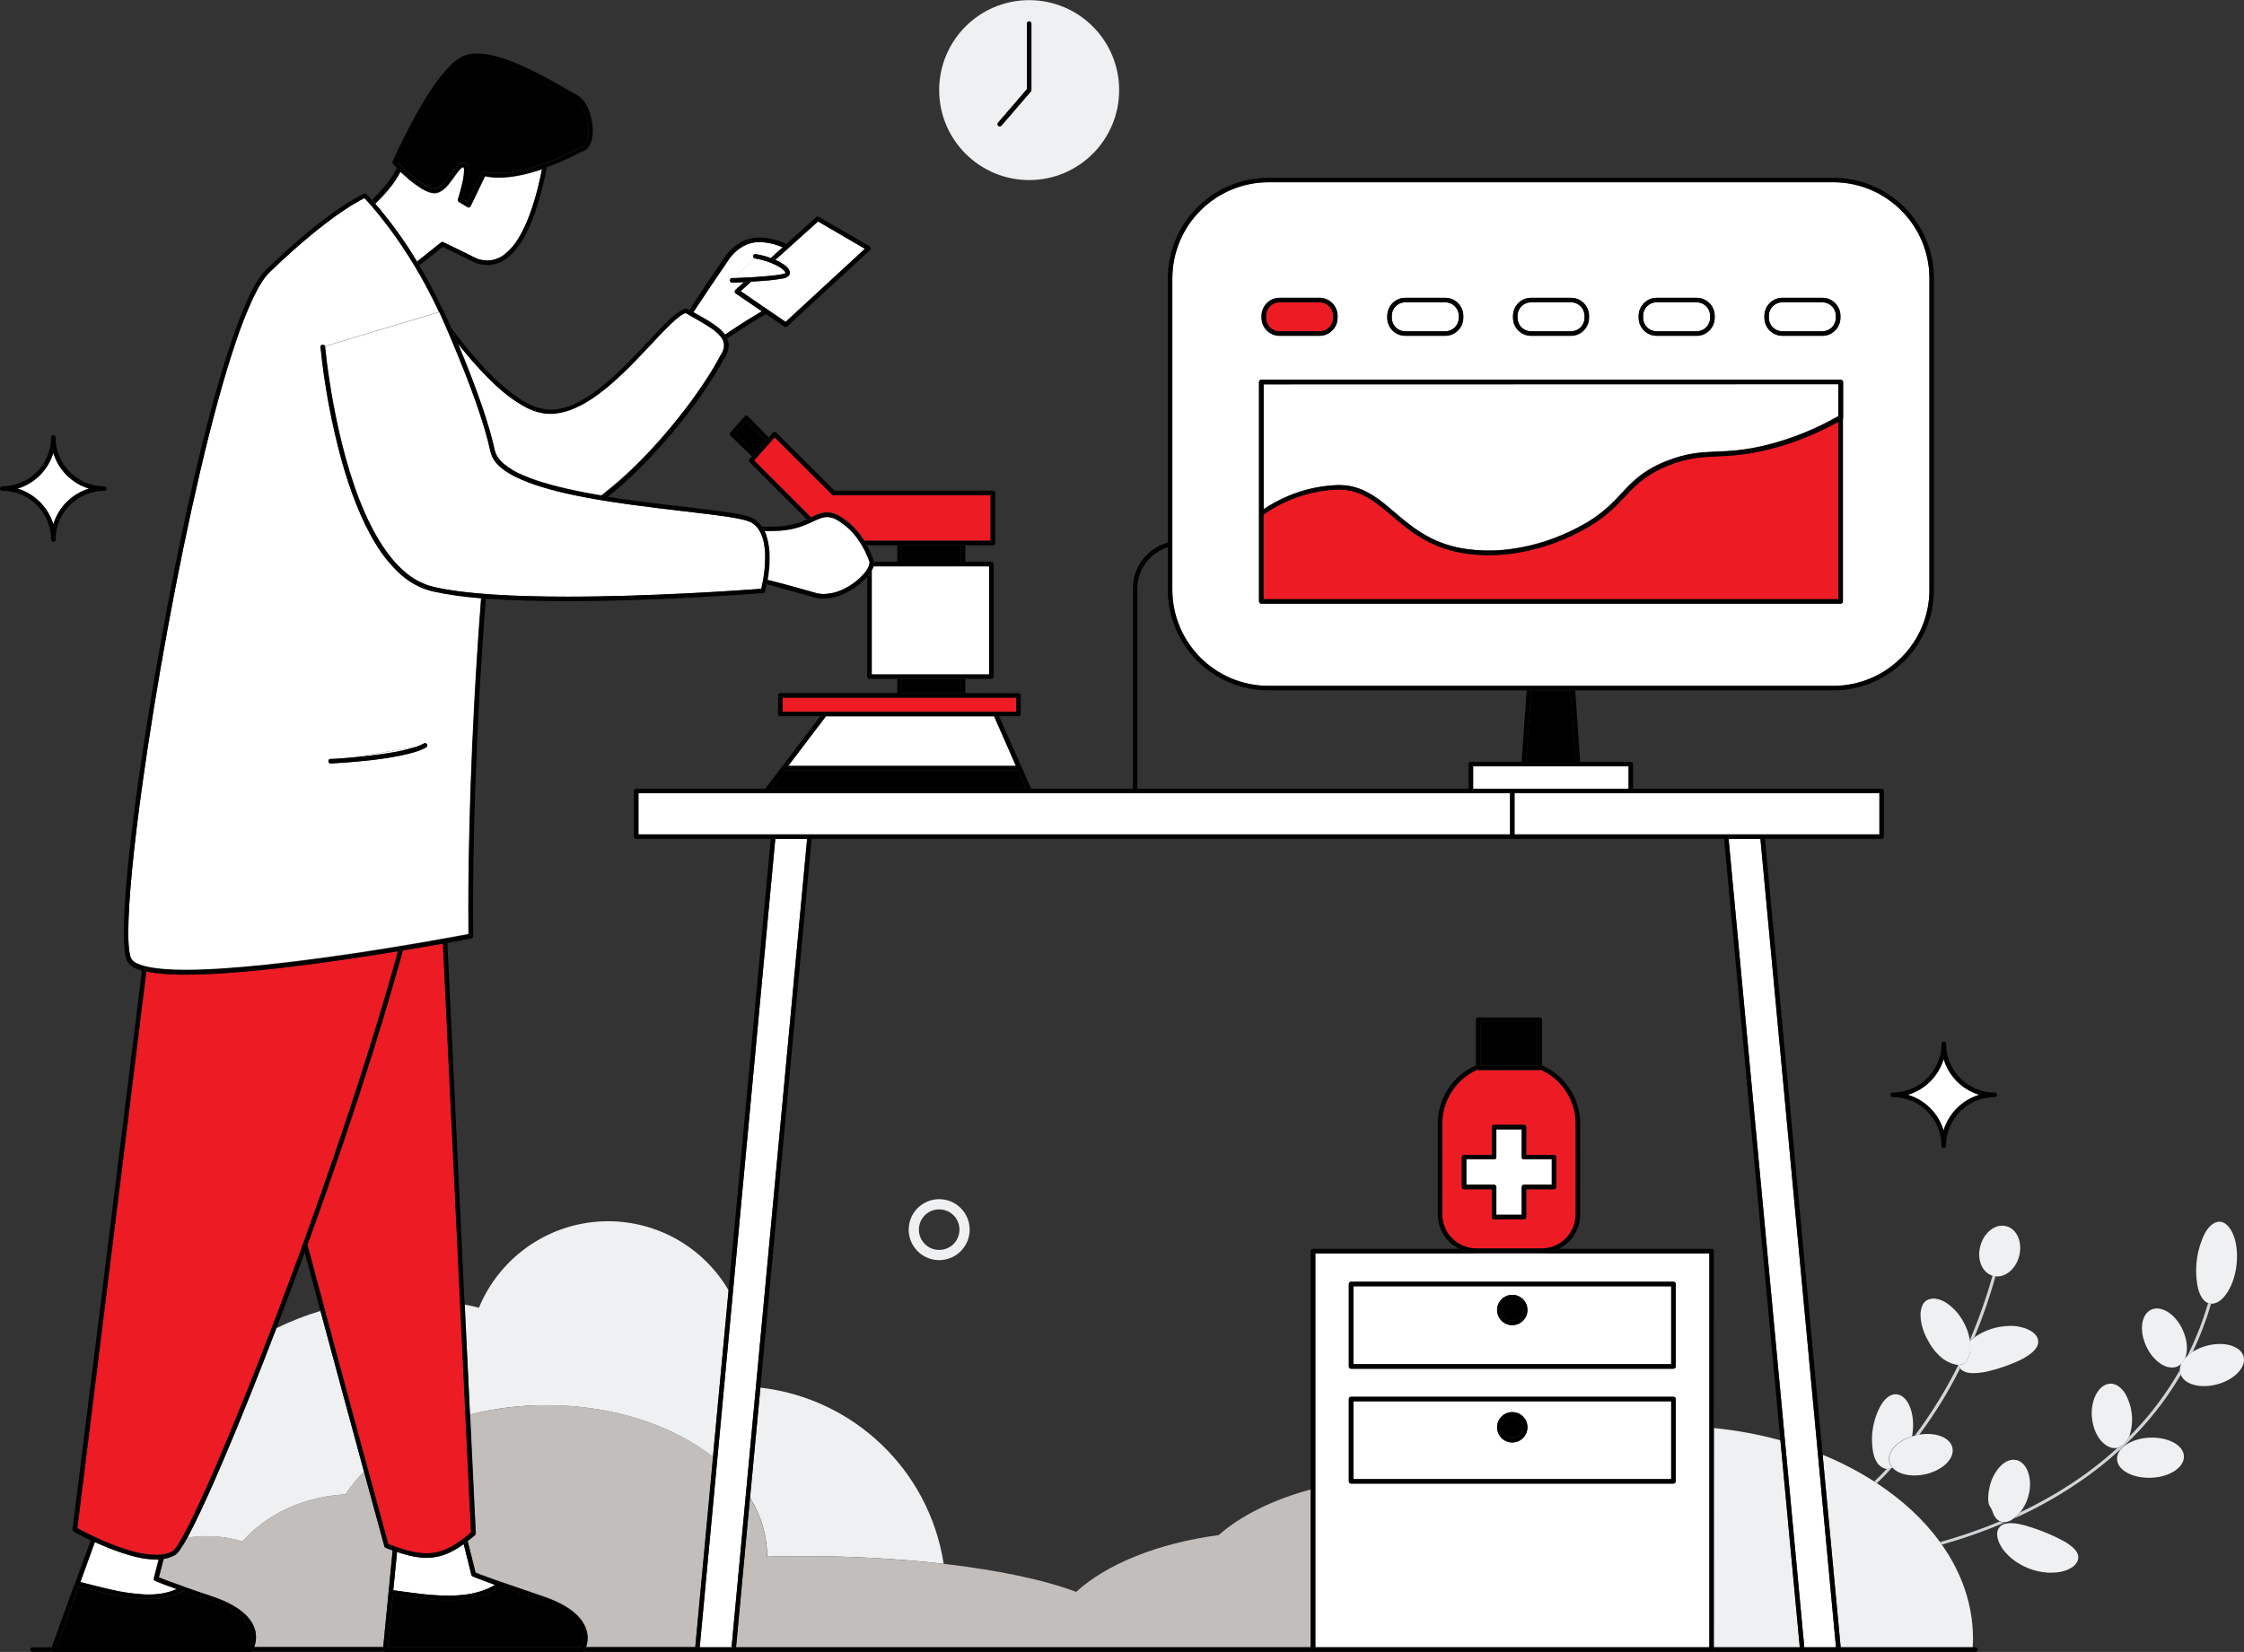 <?xml version="1.0" encoding="utf-8"?>
<!-- Generator: Adobe Illustrator 23.0.1, SVG Export Plug-In . SVG Version: 6.00 Build 0)  -->
<svg version="1.1" id="Ebene_1" xmlns="http://www.w3.org/2000/svg" xmlns:xlink="http://www.w3.org/1999/xlink" x="0px" y="0px"
	 viewBox="0 0 1493.8 1100" style="enable-background:new 0 0 1493.8 1100;" xml:space="preserve">
<rect x="0" y="0" width="1493.8" height="1100" fill="#333333" stroke="none"/>
<style type="text/css">
	.st0{fill:none;}
	.st1{fill:#FFFFFF;}
	.st2{fill:#ED1B24;}
	.st3{fill:#EFF0F1;}
	.st4{fill:#C1BEBC;}
	.st5{fill:#D0D5D8;}
</style>
<g id="Layer_2">
	<g id="_4">
		<path class="st0" d="M597.3,363.1h-20c1.7,3.1,3.2,6.3,4.3,9.6c0.1,0.4,0.2,0.9,0.3,1.3h15.4L597.3,363.1z"/>
		<path class="st0" d="M625.2,832.3c7.5,0,13.5-6,13.5-13.5s-6-13.5-13.5-13.5s-13.5,6-13.5,13.5l0,0
			C611.7,826.2,617.7,832.3,625.2,832.3z"/>
		<path class="st0" d="M978.1,507.7c0.3-0.3,0.7-0.4,1.1-0.4h33.8l3.4-47.6H844.5c-37,0-67-30-67-67v-28.3
			c-12.1,3.7-20.4,14.9-20.4,27.6v133.2h220.6v-16.4C977.7,508.4,977.8,508,978.1,507.7z"/>
		<path class="st0" d="M202.9,833.5c-6.4,17.5-12.8,34.5-18.9,50.8c9.5-4.6,19.4-8.5,29.5-11.5C210,860.1,206.5,846.9,202.9,833.5z"
			/>
		<path class="st0" d="M318.9,870.8c19.5-47.5,73.8-70.1,121.3-50.6c18.8,7.7,34.6,21.4,44.8,39l28.1-300.6h-89.7
			c-0.4,0-0.8-0.2-1.1-0.4c-0.3-0.3-0.4-0.7-0.4-1.1v-30.4c0-0.8,0.7-1.5,1.5-1.5h85.9l11.1-14.6L546,477h-26.5
			c-0.4,0-0.8-0.2-1.1-0.4c-0.3-0.3-0.4-0.7-0.4-1.1V463c0-0.8,0.7-1.5,1.5-1.5h77.7v-9.4h-18.5c-0.8,0-1.5-0.7-1.5-1.5v-66.4
			c-1.8,2.1-3.9,4-6.1,5.7c-6.3,4.8-14.5,8.6-22.8,8.7c-2.2,0-4.3-0.3-6.4-0.9c-9-2.5-19.2-5.5-28.8-7.9l-2.6-0.7
			c-0.6,2.9-1,4.7-1,4.8c-0.2,0.6-0.7,1.1-1.3,1.1c0,0-66.8,5.4-130.3,5.4c-17.3,0-34.5-0.4-49.9-1.4c-1.6-0.1-3.2-0.2-4.8-0.3
			c-7.5,97.1-8.5,173.9-8.5,207c0,8.6,0.1,14.3,0.1,16.5c0,0.8,0,1.2,0,1.2c0,0.7-0.5,1.4-1.2,1.5c0,0-5.8,1.1-15.6,2.9l11.5,241
			C312.6,869.3,315.8,870,318.9,870.8z"/>
		<path class="st0" d="M628.2,1041.3c36.4,4.2,67,10.7,88.3,18.7c20.2-18.5,54.2-32.4,94.8-37.8c14.8-13,36-23.6,61.3-30.4V833.1
			c0-0.4,0.2-0.8,0.4-1.1c0.3-0.3,0.7-0.4,1.1-0.4h97.2c-8.7-4.4-14.2-13.3-14.1-23v-60.3c0-16.8,10-32.1,25.4-38.8V679
			c0-0.4,0.2-0.8,0.4-1.1c0.3-0.3,0.7-0.4,1.1-0.4h41c0.4,0,0.8,0.2,1.1,0.4c0.3,0.3,0.4,0.7,0.4,1.1v30.5
			c15.4,6.7,25.4,22,25.4,38.8v60.4c0,9.7-5.5,18.6-14.1,23h101.6c0.8,0,1.5,0.7,1.5,1.5v117.8c15,1.5,29.8,4.2,44.3,8.2
			l-37.5-400.5H540.3L506.2,924C568.6,931.2,618.5,979.2,628.2,1041.3z M625.2,798.4c11.2,0,20.3,9.1,20.3,20.3s-9.1,20.3-20.3,20.3
			s-20.3-9.1-20.3-20.3C604.8,807.5,614,798.4,625.2,798.4C625.2,798.4,625.2,798.4,625.2,798.4L625.2,798.4z"/>
		<path class="st1" d="M507.2,207.3l-17.4-11.9c-0.4-0.3-0.6-0.7-0.6-1.1c0-0.5,0.2-0.9,0.5-1.2l5.6-5.1c-4.6,0.2-7.8,0.3-7.8,0.3
			l0,0c-0.8,0-1.5-0.6-1.5-1.5c0-0.8,0.6-1.5,1.5-1.5c0,0,0,0,0,0h1.5l12.9-13.5c-0.6-0.6-0.6-1.5-0.1-2.1c0.3-0.4,0.8-0.5,1.3-0.5
			c3.5,0.5,6.8,1.4,10.1,2.6l7.9-7.1c-4.8-2.2-9.9-3.4-15.1-3.5c-3.8-0.1-7.5,0.8-10.9,2.6c-4.2,2.3-7.7,5.6-10.3,9.6
			c-9.9,14.5-17.9,26.5-23.1,34.4c3.4,1.9,6.8,3.8,9.9,5.7c4.4,2.7,8.3,5.5,10.8,8.8c0.1,0.2,0.2,0.3,0.3,0.5
			c5.9-4,13.1-8.7,19.8-12.7C504,209.1,505.6,208.1,507.2,207.3z"/>
		<path d="M461.6,207.8c5.2-7.9,13.2-20,23.1-34.4c2.6-4,6.1-7.3,10.3-9.6c3.4-1.8,7.1-2.7,10.9-2.6c5.2,0.2,10.3,1.4,15.1,3.5
			l2.4-2.2l-0.8-0.4c-5.3-2.5-11-3.8-16.8-4c-4.3,0-8.5,1-12.3,3c-4.6,2.6-8.5,6.2-11.4,10.6c-10,14.6-18,26.6-23.2,34.6
			L461.6,207.8z"/>
		<path d="M507.2,207.3c-1.5,0.9-3.1,1.8-4.8,2.8c-6.7,4-13.9,8.8-19.8,12.7c0.6,0.8,1.1,1.7,1.5,2.6c2.7-1.8,5.6-3.8,8.6-5.7
			c4.3-2.8,8.8-5.6,13-8.1c1.4-0.9,2.8-1.7,4.2-2.4L507.2,207.3z"/>
		<path class="st1" d="M457.9,270c9.5-12.7,16.9-24.3,21.2-32.6l0.1-0.2c2-2.9,2.8-5.3,2.8-7.4c0-2.1-0.8-4.1-2.1-5.7
			c-1.7-2.1-3.7-3.9-5.9-5.4c-4.8-3.4-11.3-6.7-17.6-10.5c-1.3,0.5-2.6,1.3-3.8,2.1c-2,1.5-4,3.2-5.8,5c-4.3,4-9.3,9.4-14.8,15.3
			c-11,11.7-24,25.4-37.7,34.5c-9.1,6.1-18.5,10.2-28,10.2c-1.2,0-2.4-0.1-3.6-0.2c-5-0.7-9.8-2.4-14.2-5c-5.1-2.9-10-6.3-14.5-10.2
			c-9.6-8.1-19-18.5-27.2-28.8c-0.7-0.8-1.3-1.7-2-2.6c1.5,3.6,3.1,7.4,4.7,11.4c7.6,18.9,16.1,42.2,19.9,59.8
			c0.7,3.2,2.7,6.1,5.9,9c3.9,3.2,8.3,5.8,13,7.7c10.7,4.7,25.1,8.4,40.7,11.4c3.7,0.7,7.4,1.4,11.2,2c1.2-0.9,2.4-1.8,3.5-2.8
			C424.5,310.6,443.6,289,457.9,270z"/>
		<path d="M304.8,228.8c0.7,0.9,1.3,1.7,2,2.6c8.3,10.2,17.7,20.6,27.2,28.8c4.5,3.9,9.3,7.3,14.5,10.2c4.4,2.6,9.2,4.3,14.2,5
			c1.2,0.1,2.4,0.2,3.6,0.2c9.4,0,18.9-4.1,28-10.2c13.7-9.1,26.7-22.8,37.7-34.5c5.5-5.9,10.5-11.2,14.8-15.3
			c1.8-1.8,3.8-3.5,5.8-5c1.1-0.9,2.4-1.6,3.8-2.1c6.3,3.7,12.7,7,17.6,10.5c2.2,1.5,4.2,3.3,5.9,5.4c1.3,1.6,2.1,3.6,2.1,5.7
			c0,2.1-0.8,4.5-2.8,7.4l-0.1,0.2c-4.3,8.3-11.7,19.9-21.2,32.6c-14.3,19-33.4,40.6-54.1,57.3c-1.2,1-2.4,1.9-3.5,2.8
			c1.3,0.2,2.7,0.5,4,0.7c14.5-11.5,28.2-25.4,40.1-39.2c17.3-20,30.7-40,37.4-52.7c2-2.6,3.1-5.7,3.3-9c0-1.5-0.3-3-0.9-4.4
			c-0.4-0.9-0.9-1.8-1.5-2.6c-0.1-0.1-0.2-0.3-0.3-0.5c-2.5-3.3-6.4-6.1-10.8-8.8c-3.1-1.9-6.5-3.8-9.9-5.7l-2.6-1.5
			c-0.5-0.3-1.1-0.6-1.6-1c-0.3-0.2-0.8-0.3-1.2-0.2c-1.2,0.3-2.4,0.9-3.5,1.6c-2.7,1.7-5.1,3.7-7.4,5.9
			c-4.7,4.4-10.2,10.4-16.3,16.9c-9.1,9.7-19.5,20.5-30.2,28.8c-5,4-10.5,7.4-16.3,10.2c-5,2.4-10.5,3.8-16.1,3.9
			c-1.1,0-2.2-0.1-3.3-0.2c-4.6-0.7-9-2.3-13.1-4.6c-8-4.4-16.4-11.5-24.4-19.6c-9.2-9.5-17.7-19.7-25.5-30.3
			C301.5,220.9,303,224.6,304.8,228.8z"/>
		<polygon points="489.4,288.9 502.5,301.5 509.7,293.5 496.9,280.4 		"/>
		<path d="M502.5,301.5l-13.1-12.6l7.5-8.5l12.8,13l2-2.2l-13.8-14c-0.3-0.3-0.7-0.5-1.1-0.5c-0.4,0-0.8,0.2-1.1,0.5l-9.5,10.8
			c-0.5,0.6-0.5,1.5,0.1,2.1l14.2,13.7L502.5,301.5z"/>
		<polygon class="st1" points="676.3,510 661.8,477 549.7,477 524.7,510 		"/>
		<path d="M662.8,477h-1l14.5,33H524.7l25.1-33H546l-25.5,33.6c0.3-0.4,0.7-0.6,1.2-0.6h157c0.6,0,1.1,0.3,1.4,0.9l-15-33.9H662.8z"
			/>
		<polygon points="522.4,513 513.5,524.7 682.8,524.7 677.7,513 		"/>
		<path d="M678.7,510h-157c-0.5,0-0.9,0.2-1.2,0.6l-11.1,14.6h177l-6.3-14.4C679.8,510.3,679.2,510,678.7,510z M513.5,524.7
			l8.9-11.7h155.3l5.2,11.7L513.5,524.7z"/>
		<rect x="600.3" y="363.1" width="39.3" height="11"/>
		<rect x="600.3" y="452.1" width="39.3" height="9.4"/>
		<rect x="597.3" y="452.1" width="3" height="9.4"/>
		<rect x="597.3" y="363.1" width="3" height="11"/>
		<rect x="639.6" y="363.1" width="3" height="11"/>
		<rect x="639.6" y="452.1" width="3" height="9.4"/>
		<path class="st1" d="M658.5,449.1v-72h-76.9c-0.1,0.4-0.3,0.9-0.5,1.3c-0.2,0.5-0.5,1.1-0.8,1.6v69.1L658.5,449.1z"/>
		<path d="M639.6,374.1h-57.7c0,0.2,0,0.4,0,0.6c0,0.8-0.1,1.6-0.4,2.4h76.9v72h-78.1V380c-0.4,0.8-0.9,1.5-1.4,2.2
			c-0.5,0.6-1,1.3-1.6,1.9v66.4c0,0.8,0.7,1.5,1.5,1.5H660c0.8,0,1.5-0.7,1.5-1.5c0,0,0,0,0,0v-75c0-0.8-0.7-1.5-1.5-1.5
			c0,0,0,0,0,0L639.6,374.1L639.6,374.1z"/>
		<path class="st2" d="M659.4,360.1v-30.4H554.9c-0.4,0-0.8-0.2-1.1-0.4l-38.1-38.1L502,306.6l37.8,37.8c1.5-0.7,2.9-1.3,4.2-1.9
			c2.1-0.9,4.4-1.4,6.7-1.5c2.8,0.1,5.6,0.9,8,2.4c6.1,3.6,11.4,8.6,15.4,14.5c0.5,0.7,0.9,1.4,1.4,2.1H659.4z"/>
		<path d="M539.8,344.5L502,306.6l13.7-15.4l38.1,38.1c0.3,0.3,0.7,0.4,1.1,0.4h104.5v30.4h-83.9c0.6,1,1.2,2,1.8,3h83.7
			c0.4,0,0.8-0.2,1.1-0.4c0.3-0.3,0.4-0.7,0.4-1.1v-33.4c0-0.8-0.7-1.5-1.5-1.5H555.5L516.7,288c-0.6-0.6-1.6-0.6-2.1,0c0,0,0,0,0,0
			l-2.8,3.2l-2,2.2l-7.2,8.1l-2,2.2l-1.7,1.9c-0.5,0.6-0.5,1.5,0.1,2.1l38,38C537.9,345.3,538.9,344.9,539.8,344.5z"/>
		<polygon class="st2" points="521,464.5 521,474 549,474 662.8,474 676.5,474 676.5,464.5 		"/>
		<path d="M639.6,461.5H519.5c-0.8,0-1.5,0.6-1.5,1.5c0,0,0,0,0,0v12.4c0,0.4,0.2,0.8,0.4,1.1c0.3,0.3,0.7,0.4,1.1,0.4H678
			c0.4,0,0.8-0.2,1.1-0.4c0.3-0.3,0.4-0.7,0.4-1.1V463c0-0.4-0.2-0.7-0.5-1c-0.3-0.3-0.7-0.4-1.1-0.4L639.6,461.5L639.6,461.5z
			 M676.5,474H521v-9.4h155.5V474z"/>
		<path class="st1" d="M542.8,394.8c1.8,0.5,3.7,0.8,5.6,0.8c5-0.1,9.9-1.5,14.3-3.8c4.3-2.2,8.2-5.1,11.5-8.6
			c1.7-1.7,3.1-3.7,4.1-5.9c0.4-0.8,0.6-1.7,0.6-2.5c0-0.3,0-0.6-0.1-0.9c-1.8-5-4.2-9.7-7.1-14c-3.7-5.6-8.7-10.2-14.4-13.6
			c-2-1.2-4.2-1.9-6.5-2c-1.9,0.1-3.8,0.5-5.5,1.2c-2,0.8-4.2,1.9-6.7,3c-6.7,3.1-13.9,4.8-21.3,5c-2.1,0.1-4.1,0.1-6.1,0.1H509
			c0.4,0.8,0.8,1.6,1.1,2.5c1.6,5,2.4,10.2,2.3,15.4c0,5-0.5,9.9-1.3,14.8l2.9,0.7C523.6,389.4,533.9,392.3,542.8,394.8z"/>
		<path d="M509,353.5h2.1c2,0,4,0,6.1-0.1c7.4-0.2,14.6-1.9,21.3-5c2.5-1.1,4.7-2.2,6.7-3c1.8-0.8,3.6-1.2,5.5-1.2
			c2.3,0.1,4.6,0.8,6.5,2c5.8,3.4,10.7,8.1,14.4,13.6c3,4.3,5.4,9,7.1,14c0.1,0.3,0.1,0.6,0.1,0.9c0,0.9-0.3,1.7-0.6,2.5
			c-1,2.2-2.4,4.2-4.1,5.9c-3.3,3.5-7.2,6.4-11.5,8.6c-4.4,2.4-9.3,3.7-14.3,3.8c-1.9,0-3.8-0.2-5.6-0.8c-9-2.5-19.2-5.5-28.9-7.9
			l-2.9-0.7c-0.2,1.1-0.4,2.1-0.5,3l2.6,0.7c9.6,2.5,19.8,5.4,28.8,7.9c2.1,0.6,4.2,0.9,6.4,0.9c8.2,0,16.5-3.9,22.8-8.7
			c2.2-1.7,4.3-3.6,6.1-5.7c0.6-0.6,1.1-1.3,1.6-1.9c0.5-0.7,1-1.5,1.4-2.2c0.3-0.5,0.6-1.1,0.8-1.6c0.2-0.4,0.3-0.9,0.5-1.3
			c0.3-0.8,0.4-1.6,0.4-2.4c0-0.2,0-0.4,0-0.6c0-0.4-0.1-0.9-0.3-1.3c-1.2-3.3-2.6-6.6-4.3-9.6c-0.5-1-1.1-2-1.8-3
			c-0.4-0.7-0.9-1.4-1.4-2.1c-4-5.9-9.2-10.9-15.4-14.5c-2.4-1.5-5.2-2.3-8-2.4c-2.3,0.1-4.5,0.5-6.7,1.5c-1.4,0.5-2.8,1.2-4.2,1.9
			c-0.9,0.4-1.9,0.9-2.9,1.3s-2.3,1-3.6,1.5c-5.2,1.9-10.8,3-16.3,3.1c-2,0.1-4,0.1-6,0.1c-1.3,0-2.6,0-3.9,0
			C507.8,351.4,508.5,352.4,509,353.5z"/>
		<path class="st3" d="M506.2,924l-6.9,73.3c7.3,11.6,11.3,25.1,11.4,38.9c0,0.1,0,0.2,0,0.3c7.4-0.2,15-0.3,22.6-0.3
			c31.7-0.1,63.4,1.6,94.9,5.1C618.6,979.2,568.6,931.2,506.2,924z"/>
		<path class="st3" d="M161.4,1026.5c15.5-17.8,40.3-29.9,68.6-31.4c3.6-5.4,7.7-10.5,12.3-15.1c-7.6-27.8-17.7-65.3-28.9-107.1
			c-10.1,3-19.9,6.9-29.4,11.5c-5.7,14.9-11.3,29.2-16.7,42.7c-17.4,43.4-32.4,77.8-41.8,95.4c-0.3,0.5-0.6,1-0.8,1.5
			c4.3-0.7,8.6-1,12.9-1C145.6,1022.9,153.7,1024.1,161.4,1026.5z"/>
		<path class="st3" d="M404.8,813.2c-37.7,0-71.6,22.8-86,57.6c-3.1-0.8-6.2-1.5-9.4-2.1l3.5,73.2c16.7-4.2,33.8-6.3,51-6.2
			c44.2,0,83.8,13.4,110.7,34.5l10.4-111C468.4,830.7,437.8,813.2,404.8,813.2z"/>
		<path class="st4" d="M811.2,1022.2c-40.5,5.4-74.6,19.3-94.8,37.8c-21.2-8-51.9-14.5-88.3-18.7c-31.5-3.5-63.2-5.2-94.9-5.1
			c-7.6,0-15.2,0.1-22.6,0.3c0-0.1,0-0.2,0-0.3c-0.1-13.8-4-27.2-11.4-38.9l-9.3,99.6h382.6V991.8
			C847.3,998.6,826,1009.2,811.2,1022.2z"/>
		<path class="st4" d="M364,935.6c-17.2,0-34.3,2.1-51,6.2l3.8,79.2c0,0.5-0.2,0.9-0.5,1.2c-1.7,1.5-3.3,2.8-4.9,4l5.2,20.9
			c0.5,0.2,1.3,0.5,2.6,1c2.6,1,7,2.6,14.4,5.2c6.6,2.3,15.6,5.4,27.7,9.5s19.7,9,24.1,13.9s5.8,9.9,5.8,13.9c0,2.1-0.3,4.1-1,6.1
			h72.7l11.9-126.7C447.7,949,408.1,935.6,364,935.6z"/>
		<path class="st4" d="M256.8,1030.7c-0.4-0.2-0.8-0.5-0.9-1c0,0-5.2-19-13.6-49.8c-4.6,4.6-8.7,9.7-12.3,15.1
			c-28.4,1.5-53.2,13.6-68.6,31.4c-7.7-2.4-15.8-3.6-23.9-3.6c-4.3,0-8.7,0.3-12.9,1c-1.6,3.1-3.4,6.1-5.5,8.9
			c-0.7,1-1.5,1.8-2.5,2.5c-2.3,1.4-5,2.3-7.7,2.7l-3.2,12.4c0.3,0.2,0.8,0.3,1.4,0.6c2.3,0.9,6.6,2.5,14.7,5.4
			c4.9,1.7,11.2,3.9,19.3,6.6c11.9,4,19.2,8.7,23.6,13.5s5.7,9.7,5.7,13.6c0,2.3-0.4,4.6-1.2,6.7h85.9l3.6-36.8l0,0l2.7-27.7
			C259.9,1031.9,258.4,1031.3,256.8,1030.7z"/>
		<path d="M757.1,392c0-12.7,8.3-23.8,20.3-27.6v-3.1c-13.8,3.8-23.3,16.4-23.3,30.7v133.2h3V392z"/>
		<polygon points="1048.9,507.3 1045.5,459.7 1019.3,459.7 1015.9,507.3 		"/>
		<polygon points="1015.9,507.3 1019.3,459.7 1016.3,459.7 1012.9,507.3 		"/>
		<polygon points="1045.5,459.7 1048.9,507.3 1051.9,507.3 1048.6,459.7 		"/>
		<polygon class="st1" points="1084.2,525.2 1084.2,510.3 980.7,510.3 980.7,525.2 1006.7,525.2 1046.5,525.2 		"/>
		<path d="M1048.9,507.3h-69.8c-0.4,0-0.8,0.2-1.1,0.4c-0.3,0.3-0.4,0.7-0.4,1.1v16.4h3v-14.9h103.5v14.9h3v-16.4
			c0-0.8-0.7-1.5-1.5-1.5c0,0,0,0,0,0H1048.9L1048.9,507.3z"/>
		<path class="st5" d="M1277.7,955.3c10.3-13.9,19.4-28.6,27.1-44.1c-0.5-0.6-0.9-1.4-1.2-2.2c-8.2,16.5-17.9,32.2-28.9,46.9l1-0.2
			C1276.4,955.5,1277.1,955.4,1277.7,955.3z"/>
		<path class="st5" d="M1259.2,977.6c-1,0.4-2.1,0.5-3.2,0.5c-2.9,3.1-5.7,5.9-8.3,8.4l1.7,1.1
			C1252.6,984.7,1255.8,981.3,1259.2,977.6z"/>
		<path class="st5" d="M1313.6,890.9l0.8-0.6c5.5-13.2,10.2-26.7,14-40.5c-0.6,0-1.1-0.1-1.7-0.3l-0.3-0.1
			c-4.1,14.7-9.2,29.1-15.2,43.2c0,0,0,0.1,0,0.1C1312,892.2,1312.8,891.6,1313.6,890.9z"/>
		<path class="st5" d="M1333.6,1013.8c-0.8-0.1-1.7-0.3-2.4-0.7c-6.2,2.6-12.2,4.9-18,6.9c-7.7,2.7-15,5-21.7,6.8
			c0.4,0.6,0.8,1.2,1.2,1.7c14.3-4,28.3-8.9,42-14.8C1334.3,1013.8,1333.9,1013.8,1333.6,1013.8z"/>
		<path class="st5" d="M1451.1,912.3c-8.4,14.8-18.6,28.5-30.3,40.8c-1.2,1.3-2.4,2.5-3.6,3.7c-1.5,3.4-3.7,6.1-6.8,7.1
			c-0.3,0.1-0.6,0.2-0.8,0.2c-20.4,18.7-43.1,32.6-64.7,42.9c-0.3,0.3-0.6,0.7-0.8,1c-0.5,0.5-0.9,0.9-1.4,1.4s-1,1-1.6,1.4
			c-0.2,0.2-0.4,0.4-0.7,0.5c17.6-7.9,34.4-17.6,50-28.9c23.1-16.9,44.9-38.8,61.4-67.1c-0.1-0.2-0.2-0.5-0.3-0.7
			C1451.2,913.9,1451.1,913.1,1451.1,912.3z"/>
		<path class="st5" d="M1471.9,868.1c-0.3,0-0.7-0.1-1-0.1c-0.3-0.1-0.7-0.2-1-0.3c-3.5,12.1-8.2,23.9-13.8,35.2
			c1.1-1,2.3-1.9,3.6-2.7C1464.6,889.8,1468.7,879.1,1471.9,868.1z"/>
		<path class="st3" d="M1376,1027.5c-0.5-0.3-1.1-0.7-1.7-1s-1.2-0.7-1.8-1c-1.2-0.6-2.5-1.3-3.8-1.9c-2.6-1.3-5.5-2.5-8.5-3.7
			s-5.9-2.2-8.7-3.1c-1.4-0.5-2.8-0.8-4.1-1.2c-0.7-0.2-1.3-0.3-2-0.5s-1.3-0.3-1.9-0.4c-5-0.8-9.5-0.8-12.1,1.8
			c-1.4,1.4-2.1,3.4-1.9,5.3c0,1.2,0.2,2.5,0.6,3.6c0.4,1.4,1,2.7,1.8,4c0.4,0.7,0.8,1.4,1.3,2.1s1.1,1.4,1.7,2.1
			c1.3,1.5,2.7,2.9,4.2,4.1c6.9,5.7,15.5,9,24.4,9.5c1.9,0.1,3.9,0,5.8-0.2c0.9-0.1,1.8-0.2,2.6-0.4s1.7-0.4,2.4-0.6
			c1.4-0.4,2.8-1,4.1-1.8c1.1-0.6,2.1-1.3,2.9-2.2c1.4-1.4,2.2-3.2,2.2-5.2C1383.5,1033.4,1380.2,1030.3,1376,1027.5z"/>
		<path class="st3" d="M1342.6,1009.3c0.5-0.4,0.9-0.9,1.4-1.4c0.3-0.3,0.6-0.7,0.8-1c0.6-0.7,1.2-1.5,1.7-2.3
			c1.7-2.6,3-5.5,3.8-8.5c1.8-6.4,1.2-12.6-0.7-17s-5.2-7-8.9-7.1s-7.1,2-9.8,5.1c-3,3.5-5.1,7.6-6.2,12c-0.6,2.3-1,4.6-1.1,7
			c-0.1,1.1-0.1,2.2,0,3.3c0,0.5,0.1,1.1,0.2,1.6c0.1,0.4,0.2,0.8,0.4,1.2c0.1,0.3,0.3,0.7,0.5,1c0.1,0.2,0.2,0.3,0.3,0.4l0.3,0.5
			c0.4,0.7,0.7,1.4,1,2.2c0.5,1.6,1.2,3,2.2,4.4c0.7,0.9,1.6,1.7,2.7,2.2c0.8,0.4,1.6,0.6,2.4,0.7c0.4,0,0.7,0,1.1,0
			c0.9-0.1,1.7-0.3,2.5-0.6c0.3-0.1,0.6-0.3,1-0.4s0.7-0.4,1-0.6s0.8-0.6,1.2-0.9c0.2-0.2,0.4-0.3,0.7-0.5
			C1341.5,1010.3,1342.1,1009.8,1342.6,1009.3z"/>
		<path class="st3" d="M1430.9,957.3c-12.3,0.6-21.9,7-21.6,14.4s10.6,12.8,22.9,12.3s21.9-7,21.6-14.4S1443.2,956.8,1430.9,957.3z"
			/>
		<path class="st3" d="M1417.2,956.8c0.2-0.4,0.4-0.8,0.5-1.3c2.9-9.1,1.8-19-2.9-27.4c-2.2-3.6-5.3-6.3-8.9-6.7s-7.3,1.7-9.9,5.9
			s-4.1,10.3-3.4,17s3.4,12.5,6.8,15.9c3.1,3.2,6.8,4.6,10,3.9c0.3-0.1,0.6-0.1,0.8-0.2C1413.5,962.8,1415.7,960.2,1417.2,956.8z"/>
		<path class="st3" d="M1493.5,903.3c-1.9-7.1-12.9-10.3-24.5-7.2c-3.3,0.8-6.4,2.2-9.3,4c-1.3,0.8-2.5,1.7-3.6,2.7
			c-0.6,0.6-1.2,1.2-1.7,1.8c-0.5,1.2-1.3,2.3-2.2,3.2c-0.7,1.4-1.1,2.8-1.1,4.4c0,0.8,0.1,1.6,0.3,2.4c0.1,0.2,0.2,0.5,0.3,0.7
			c2.4,6.6,13,9.5,24.2,6.5C1487.5,918.7,1495.4,910.4,1493.5,903.3z"/>
		<path class="st3" d="M1452.9,885.3c-4.9-10.4-14.2-16.3-20.9-13.2s-8.1,14.1-3.2,24.5s14.2,16.3,20.9,13.2c1-0.5,1.8-1.1,2.6-1.9
			c0.9-0.9,1.6-2,2.2-3.2C1456.6,899.7,1456.2,892.4,1452.9,885.3z"/>
		<path class="st3" d="M1471.9,868.1c3.3,0.2,6.9-2,9.9-6.2c3.4-4.6,6.1-11.5,7-19.4s0-15.3-2.2-20.5s-5.5-8.5-9.1-8.5
			s-7,2.9-9.7,7.6c-5.7,11.5-7.3,24.7-4.5,37.2c1.3,4.7,3.5,8.2,6.6,9.4c0.3,0.1,0.7,0.2,1,0.3
			C1471.2,868.1,1471.6,868.1,1471.9,868.1z"/>
		<path class="st3" d="M1259.2,977.6c0.2-0.1,0.4-0.2,0.6-0.2c-1.1-1.1-1.8-2.5-2.2-4.1c-1.5-6.6,5.2-13.8,15.2-16.9
			c0.1-0.3,0.1-0.6,0.2-1c1.2-7.3,0.3-14.2-1.8-19.1s-5.4-7.8-9.1-7.9s-7,2.6-9.7,6.8c-5.8,10-7.6,21.9-5.2,33.2
			c1.3,4.8,3.7,8.3,7.2,9.4c0.5,0.2,1.1,0.3,1.6,0.3C1257.2,978.1,1258.2,978,1259.2,977.6z"/>
		<path class="st3" d="M1257.7,973.3c0.4,1.5,1.1,2.9,2.2,4.1c4,4.4,12.6,6.3,21.7,4.3c11.6-2.6,19.7-10.5,18.1-17.7
			c-1.5-6.8-11.1-10.5-22-8.7c-0.6,0.1-1.3,0.2-1.9,0.4l-1,0.2c-0.6,0.2-1.2,0.3-1.8,0.5C1262.9,959.6,1256.2,966.8,1257.7,973.3z"
			/>
		<path class="st3" d="M1304.9,911.3c2.4,2.8,6.8,3.4,11.8,2.9c1.3-0.1,2.6-0.3,3.9-0.5s2.7-0.5,4.1-0.9c3-0.7,5.9-1.6,8.8-2.6
			c2.9-1,5.8-2.1,8.6-3.3c1.3-0.6,2.6-1.2,3.8-1.8s2.3-1.3,3.4-2c4.2-2.7,7.4-5.8,7.5-9.5c0-2-0.8-3.9-2.2-5.2
			c-0.8-0.9-1.8-1.6-2.8-2.2c-1.2-0.7-2.5-1.3-3.9-1.8c-1.6-0.5-3.2-0.9-4.9-1.2c-1.9-0.3-3.7-0.4-5.6-0.3c-8.2,0.2-16.3,2.8-23,7.6
			l-0.8,0.6c-0.8,0.6-1.6,1.2-2.3,1.9c0.3,2,0.4,4,0.2,6c-0.1,2.6-1,5.2-2.5,7.3c-1.1,1.6-3,2.6-5,2.6c-0.2,0-0.3,0-0.5,0
			c0,0.1,0.1,0.2,0.1,0.3C1303.9,909.9,1304.3,910.6,1304.9,911.3C1304.9,911.3,1304.9,911.3,1304.9,911.3z"/>
		<path class="st3" d="M1304.1,908.8c2,0,3.9-1,5-2.6c1.5-2.2,2.4-4.7,2.5-7.3c0.2-2,0.1-4-0.2-6c0,0,0-0.1,0-0.1
			c-0.7-4.5-2.2-8.8-4.5-12.8c-2.8-5.2-6.8-9.6-11.8-12.8c-1.8-1.1-3.8-1.9-5.9-2.3c-1.8-0.4-3.7-0.2-5.5,0.4
			c-1.8,0.7-3.2,2.1-4,3.9c-0.9,2.2-1.4,4.6-1.2,7c0.1,5.3,2,11.4,5.2,16.9c2.5,4.7,5.9,8.8,10.1,12c1.6,1.1,3.3,2,5.1,2.7
			c1.6,0.6,3.2,1,4.9,1.2C1303.8,908.8,1303.9,908.8,1304.1,908.8z"/>
		<path class="st3" d="M1328.5,849.9c6.6,0.7,13.4-5,15.6-13.4c2.4-9.1-1.3-18.1-8.5-20s-14.8,4-17.3,13.1s1.2,17.8,8.2,19.9
			l0.3,0.1C1327.4,849.7,1327.9,849.8,1328.5,849.9z"/>
		<path class="st3" d="M1140.9,950.9v146h57.2l-12.9-137.8C1170.7,955.1,1155.9,952.4,1140.9,950.9z"/>
		<path class="st3" d="M1249.5,987.7l-1.7-1.1c-10.9-7-22.5-13-34.5-17.9l12,128.2h87.9c0.1-1.9,0.2-3.8,0.2-5.7
			c0-22.5-7.4-43.7-20.7-62.6c-0.4-0.6-0.8-1.2-1.2-1.7C1280.8,1012.1,1266.5,998.9,1249.5,987.7z"/>
		<polygon class="st1" points="465.8,1096.9 487,1096.9 537.3,558.6 516.1,558.6 		"/>
		<polygon points="506.2,924 540.3,558.6 537.3,558.6 487,1096.9 465.8,1096.9 516.1,558.6 513.1,558.6 485,859.2 474.6,970.2 
			462.8,1096.9 490,1096.9 499.3,997.3 		"/>
		<polygon class="st1" points="1201.1,1096.9 1222.2,1096.9 1171.9,558.6 1150.7,558.6 		"/>
		<polygon points="1171.9,558.6 1222.2,1096.9 1201.1,1096.9 1150.7,558.6 1147.7,558.6 1185.2,959.1 1198.1,1096.9 1225.3,1096.9 
			1213.3,968.7 1174.9,558.6 		"/>
		<path d="M34.2,1099.4c-0.3-0.4-0.3-0.9-0.2-1.4l0.4-1.1H21.6c-0.8,0-1.5,0.7-1.5,1.5s0.7,1.5,1.5,1.5h13.3
			C34.6,1099.8,34.4,1099.6,34.2,1099.4z"/>
		<path d="M255,1098.3l0.1-1.5h-85.9c-0.3,0.8-0.7,1.7-1.2,2.4c-0.2,0.2-0.4,0.4-0.7,0.6h88.5c-0.2-0.1-0.4-0.2-0.5-0.4
			C255.1,1099.2,254.9,1098.8,255,1098.3z"/>
		<path d="M1198.1,1096.9h-57.2v1.5c0,0.8-0.7,1.5-1.5,1.5H874.1c-0.4,0-0.8-0.2-1.1-0.4c-0.3-0.3-0.4-0.7-0.4-1.1v-1.5H390.1
			c-0.3,0.8-0.6,1.6-1.1,2.4c-0.2,0.3-0.4,0.5-0.7,0.6h926.7c0.8,0,1.5-0.7,1.5-1.5s-0.7-1.5-1.5-1.5H1198.1L1198.1,1096.9z"/>
		<path d="M74,1061.7c-5.8-1.2-11.4-2.7-16.6-4l-1.7-0.4l-3.3-0.8L37.6,1097h128.3c0.2-0.3,0.4-0.8,0.6-1.3c0.7-1.8,1-3.6,1-5.5
			c0-3.3-1-7.3-4.9-11.6s-10.7-8.8-22.3-12.7c-7.8-2.6-13.8-4.7-18.7-6.4c-6.7,3.9-14.6,5.3-22.9,5.3c-2,0-4-0.1-6.1-0.2
			C86.3,1064,80.1,1063.1,74,1061.7z"/>
		<polygon points="165.5,1097.7 165.5,1097.7 165.5,1097.7 		"/>
		<path d="M168,1099.3c0.5-0.8,0.9-1.6,1.2-2.4c0.8-2.1,1.2-4.4,1.2-6.7c0-4-1.3-8.8-5.7-13.6s-11.6-9.5-23.5-13.5
			c-8.1-2.7-14.4-4.9-19.3-6.6c0.5,0.2,0.9,0.7,1,1.2c0.1,0.6-0.2,1.1-0.7,1.4c-6.8,4.2-15,5.7-23.5,5.7c8.3,0,16.2-1.4,22.9-5.3
			c4.8,1.7,10.9,3.8,18.7,6.4c11.6,3.9,18.4,8.4,22.3,12.7s4.9,8.3,4.9,11.6c0,1.9-0.3,3.7-1,5.5c-0.2,0.6-0.4,1-0.6,1.3H37.6
			l14.7-40.6l-1.3-0.3c-0.4-0.1-0.8-0.4-1-0.8c-0.2-0.4-0.2-0.8-0.1-1.2l0,0l-15.5,42.8L34,1098c-0.3,0.7,0.1,1.6,0.8,1.9
			c0.2,0.1,0.4,0.1,0.6,0.1h131.3c0.2,0,0.4,0,0.6-0.1C167.6,1099.8,167.8,1099.6,168,1099.3z"/>
		<path d="M55.7,1057.2l1.7,0.4L55.7,1057.2z"/>
		<path class="st1" d="M85.8,1035.4c-6-1.8-12-3.9-17.8-6.4c-1.7-0.8-3.4-1.5-5-2.2l-9.7,26.8c6.5,1.7,13.8,3.6,21.2,5.2
			c6.9,1.6,14,2.6,21.1,3c1,0,2,0.1,2.9,0.1c7,0,13.5-1.1,19-3.7c-7.4-2.6-11-4-12.8-4.8c-0.7-0.3-1.1-0.5-1.4-0.6
			c-0.2-0.1-0.3-0.2-0.5-0.3c-0.2-0.1-0.3-0.3-0.4-0.5c-0.1-0.2-0.2-0.4-0.2-0.7c0-0.2,0.1-0.5,0.2-0.7l0,0l3.1-12.2
			c-0.6,0-1.2,0.1-1.9,0.1C97.7,1038.3,91.7,1037.3,85.8,1035.4z"/>
		<polygon class="st1" points="104.2,1052.6 104.2,1052.7 104.2,1052.6 		"/>
		<path d="M50.1,1055.3c0.2,0.4,0.6,0.7,1,0.8l1.3,0.3l3.3,0.8l1.7,0.4c5.2,1.3,10.9,2.8,16.6,4c6.1,1.4,12.3,2.3,18.6,2.8
			c2.1,0.2,4.1,0.2,6.1,0.2c8.6,0,16.7-1.5,23.5-5.7c0.5-0.3,0.8-0.9,0.7-1.4c-0.1-0.6-0.5-1.1-1-1.2c-8.1-2.8-12.4-4.4-14.7-5.4
			c-0.6-0.2-1.1-0.4-1.4-0.6l3.2-12.4c-1.1,0.2-2.1,0.3-3.2,0.3l-3.1,12.2l0,0c-0.1,0.2-0.2,0.4-0.2,0.7c0,0.2,0.1,0.5,0.2,0.7
			c0.1,0.2,0.2,0.4,0.4,0.5c0.2,0.1,0.3,0.2,0.5,0.3c0.3,0.2,0.7,0.3,1.4,0.6c1.8,0.8,5.3,2.1,12.8,4.8c-5.6,2.6-12,3.7-19,3.7
			c-1,0-1.9,0-2.9-0.1c-7.1-0.4-14.2-1.4-21.1-3c-7.4-1.6-14.7-3.6-21.2-5.2l9.7-26.8c-0.9-0.4-1.8-0.9-2.7-1.3L50,1054.1l0,0
			C49.9,1054.5,49.9,1054.9,50.1,1055.3z M104.2,1052.6L104.2,1052.6L104.2,1052.6z"/>
		<path class="st1" d="M329.6,1055.3c-12.4-4.4-14.9-5.6-15-5.7c-0.4-0.2-0.7-0.6-0.8-1l-5.1-20.4c-2.7,2-5.6,3.8-8.7,5.3
			c-4.9,2.5-10.4,3.8-15.9,3.8c-5.9,0-12.3-1.4-19.8-3.9l-2.5,25.5c11.6,1.6,24.3,3.6,36.4,3.6c3.7,0,7.4-0.2,11.1-0.6
			c2.4-0.3,4.7-0.7,7.1-1.3C321,1059.5,325.5,1057.7,329.6,1055.3z"/>
		<path d="M316.5,1047.2l-5.2-20.9c-0.9,0.7-1.8,1.3-2.6,2l5.1,20.4c0.1,0.4,0.4,0.8,0.8,1c0.1,0,2.6,1.2,15,5.7
			c-4.1,2.4-8.6,4.2-13.2,5.3c-2.3,0.6-4.7,1-7.1,1.3c2.4-0.3,4.7-0.7,7.1-1.3c4.9-1.1,9.6-3.1,13.9-5.7c0.6-0.4,1.2-0.8,1.8-1.2
			c0.4-0.3,0.9-0.4,1.4-0.2c-7.4-2.6-11.8-4.3-14.4-5.2C317.8,1047.7,317,1047.4,316.5,1047.2z"/>
		<path d="M261.4,1032.4l-2.7,27.7c0-0.4,0.2-0.8,0.6-1c0.3-0.3,0.7-0.4,1.1-0.3l1.4,0.2l2.5-25.5
			C263.3,1033.1,262.4,1032.8,261.4,1032.4z"/>
		<path d="M387.3,1095.9c0.6-1.6,0.9-3.3,0.9-5.1c0-3.3-1-7.4-5-11.9s-10.9-9.1-22.9-13.1c-11.7-3.9-20.5-7-27.1-9.3
			c-4.9,3.3-10.4,5.7-16.1,7c-6.2,1.4-12.5,2.1-18.8,2c-12.4,0-25.2-2-36.7-3.6l-3.4,35h128.7C387,1096.7,387.1,1096.3,387.3,1095.9
			z"/>
		<path d="M389,1099.3c0.4-0.8,0.8-1.6,1.1-2.4c0.7-2,1-4,1-6.1c0-4-1.3-9-5.8-13.9s-11.9-9.8-24.1-13.9s-21.1-7.2-27.7-9.5
			c-0.5-0.2-1-0.1-1.4,0.2c-0.6,0.4-1.2,0.8-1.8,1.2c-4.3,2.7-9,4.6-13.9,5.7c-2.3,0.6-4.7,1-7.1,1.3c-3.7,0.4-7.4,0.7-11.1,0.6
			c-12.1,0-24.8-2-36.4-3.6l-1.4-0.2c-0.4-0.1-0.8,0.1-1.1,0.3c-0.3,0.2-0.5,0.6-0.6,1l0,0l-3.6,36.8l-0.1,1.5
			c0,0.4,0.1,0.8,0.4,1.2c0.1,0.2,0.3,0.3,0.5,0.4c0.2,0.1,0.4,0.1,0.6,0.1h131.3c0.2,0,0.4,0,0.6-0.1
			C388.6,1099.7,388.8,1099.5,389,1099.3z M261.5,1061.9c11.5,1.6,24.3,3.6,36.7,3.6c6.3,0.1,12.7-0.6,18.8-2
			c5.8-1.3,11.2-3.7,16.1-7c6.5,2.3,15.3,5.3,27.1,9.3c11.9,4,18.9,8.7,22.9,13.1s5,8.6,5,11.9c0,1.7-0.3,3.4-0.9,5.1
			c-0.1,0.4-0.3,0.8-0.4,1.1H258.1L261.5,1061.9z"/>
		<path class="st2" d="M257.4,1023.5c0.6,2.3,1,3.8,1.3,4.7c10.5,4.1,18.5,6.2,25.5,6.2c5.1,0,10.1-1.2,14.6-3.5
			c4.6-2.3,9.5-5.7,15-10.4L295,628.2c-7.3,1.3-16.5,2.9-26.9,4.6c-5.6,20.6-12,42.3-19,64.5c-13.5,43.3-29,88.5-44.4,131.2
			C229.3,921,251.5,1002.2,257.4,1023.5z"/>
		<path d="M242.3,979.9c8.4,30.8,13.6,49.8,13.6,49.8c0.1,0.5,0.5,0.8,0.9,1c1.6,0.6,3.1,1.2,4.5,1.7c1,0.4,2,0.7,2.9,1
			c7.6,2.6,13.9,3.9,19.8,3.9c5.5,0,11-1.3,15.9-3.8c3-1.5,6-3.3,8.7-5.3c0.9-0.6,1.7-1.3,2.6-2c1.6-1.2,3.2-2.6,4.9-4
			c0.4-0.3,0.5-0.7,0.5-1.2l-3.8-79.2l-3.5-73.2l-11.5-241l-3,0.5l18.7,392.3c-5.5,4.7-10.4,8.2-15,10.4c-4.5,2.3-9.5,3.5-14.6,3.5
			c-7,0-15-2.1-25.5-6.2c-0.2-0.8-0.7-2.4-1.3-4.7c-5.8-21.2-28.1-102.4-52.6-195c-0.6,1.7-1.2,3.3-1.8,4.9
			c3.6,13.4,7.1,26.6,10.5,39.3C224.6,914.7,234.8,952.1,242.3,979.9z"/>
		<path class="st2" d="M123.4,649c-6.5,0.1-13-0.3-19.4-1c-2.4-0.3-4.6-0.7-6.6-1.1c-4.2,33.7-8.6,70-13.1,106.3
			c-15.7,126.4-31.3,252-32.8,264.3c0.5,0.3,1.3,0.7,2.2,1.2c2,1.1,4.8,2.5,8.2,4.1c8,3.9,16.3,7.2,24.8,9.7
			c5.6,1.7,11.4,2.7,17.2,2.8c4.4,0,8.2-0.8,11.2-2.6c0.5-0.4,1-0.9,1.4-1.4c0.8-1.1,1.6-2.2,2.3-3.3c1.7-2.8,3.9-6.6,6.3-11.4
			c4.9-9.6,11.1-23,18.1-39.3c14.1-32.6,31.8-76.9,49.9-125.6c26.1-70.3,53.1-150.1,71.8-218.3c-6.9,1.1-14.3,2.3-22,3.5
			C203.5,642.9,156,649,123.4,649z"/>
		<path d="M63.1,1026.8c1.6,0.7,3.2,1.5,5,2.2c5.8,2.5,11.7,4.7,17.8,6.5c5.8,1.8,11.9,2.8,18,3c0.6,0,1.3,0,1.9-0.1
			c1.1,0,2.1-0.2,3.2-0.3c2.7-0.4,5.3-1.3,7.7-2.7c1-0.7,1.8-1.6,2.5-2.5c2-2.8,3.9-5.8,5.5-8.9c0.3-0.5,0.6-1,0.8-1.5
			c9.4-17.6,24.5-52,41.8-95.4c5.4-13.4,11-27.8,16.7-42.7c6.2-16.3,12.6-33.3,19-50.8c0.6-1.6,1.2-3.3,1.8-4.9
			c15.5-42.7,30.9-87.9,44.4-131.2c6.9-22.2,13.3-43.9,19-64.5l-3.3,0.5c-18.7,68.2-45.7,148-71.8,218.3
			c-18.1,48.8-35.8,93-49.9,125.6c-7.1,16.3-13.2,29.7-18.1,39.3c-2.4,4.8-4.6,8.7-6.3,11.4c-0.7,1.1-1.5,2.2-2.3,3.3
			c-0.4,0.5-0.9,1-1.4,1.4c-2.9,1.8-6.7,2.6-11.2,2.6c-5.8-0.2-11.6-1.1-17.2-2.8c-8.5-2.6-16.8-5.8-24.8-9.7
			c-3.4-1.6-6.2-3.1-8.2-4.1c-1-0.5-1.7-0.9-2.2-1.2c1.5-12.3,17.2-137.9,32.8-264.3c4.5-36.2,9-72.6,13.1-106.3
			c-1-0.2-2-0.5-2.9-0.7c-8.4,68-18.1,146.6-26.5,214c-11,88.7-19.7,158-19.7,158c-0.1,0.6,0.2,1.2,0.7,1.5c0,0,4.5,2.6,11.3,5.9
			C61.3,1025.9,62.2,1026.3,63.1,1026.8z"/>
		<path class="st1" d="M295.2,161.4l0.4,0.2l2.5,1.2l19.6,9.6c2.2,0.8,4.5,1.2,6.8,1.2c4,0,7.9-1.4,11.1-3.8
			c3.7-2.9,6.9-6.5,9.3-10.5c5.6-8.9,9.9-21.1,13.1-33.6c1.1-4.3,2.1-8.7,2.9-12.9c-9.1,3.1-19.4,5.6-28.9,5.6c-3,0-6.1-0.3-9.1-0.9
			c-9.5,19.8-9.5,19.9-9.5,19.9c-0.2,0.4-0.5,0.7-0.9,0.8c-0.4,0.1-0.8,0.1-1.2-0.1l-5.7-3.4c-0.6-0.4-0.9-1.1-0.7-1.8
			c0,0,0-0.1,0.1-0.3s0.2-0.5,0.3-0.9c0.2-0.8,0.6-1.9,0.9-3.1c0.7-2.6,1.6-5.9,2.2-9c0.4-1.8,0.6-3.7,0.6-5.6c0-0.5,0-1-0.1-1.5
			c0-0.3-0.1-0.6-0.3-0.9c0-0.1-0.1-0.1-0.1-0.1h-0.1c-0.2,0-0.4,0.1-0.6,0.2c-0.4,0.2-0.7,0.4-1,0.7c-0.9,0.9-1.8,1.8-2.5,2.9
			c-1.9,2.4-3.9,5.6-6.2,8.3c-1.5,1.8-3.2,3.2-5.3,4.3c-1.2,0.6-2.4,0.9-3.7,0.9c-1.4-0.1-2.8-0.4-4.1-0.9c-1.5-0.6-3-1.4-4.4-2.2
			c-3.1-2-6.1-4.1-8.8-6.5c-1.9-1.6-3.6-3.2-5.2-4.6c-2.2,4.2-4.8,8.1-7.9,11.7c-2.7,3.3-5.7,6.5-8.8,9.4
			c10.4,12.1,19.8,25.1,28,38.8l15.8-12.6C294.1,161.2,294.7,161.1,295.2,161.4z"/>
		<path d="M249.8,135.2c3.1-3,6-6.1,8.8-9.4c3-3.6,5.7-7.5,7.9-11.7l-2.3-2.2c-2.2,4.3-4.8,8.3-7.9,11.9c-2.6,3.2-5.5,6.2-8.5,9.1
			C248.4,133.7,249.1,134.4,249.8,135.2z"/>
		<path d="M360.8,112.6c-0.9,4.3-1.8,8.6-2.9,12.9c-3.2,12.6-7.5,24.7-13.1,33.6c-2.4,4.1-5.6,7.6-9.3,10.5
			c-3.2,2.4-7.1,3.8-11.1,3.8c-2.3,0-4.6-0.4-6.8-1.2l-19.6-9.6l-2.5-1.2l-0.4-0.2c-0.5-0.3-1.1-0.2-1.6,0.2l-15.8,12.6
			c0.5,0.9,1,1.7,1.6,2.6l15.4-12.2l21.7,10.6l0.2,0.1c2.5,0.9,5.1,1.3,7.8,1.4c5-0.1,9.8-1.8,13.6-5c3.7-3,6.8-6.7,9.3-10.8
			c4.8-7.6,8.5-17.3,11.5-27.5c2.1-7.2,3.8-14.6,5.2-21.8C363,111.8,362,112.2,360.8,112.6z"/>
		<path class="st1" d="M266.8,382.5c-6.6-6-12.2-12.9-16.7-20.5c-9.8-16-17.1-35.8-22.5-55.2c-6.7-24.8-11.5-50.1-14.1-75.7l0,0
			c0-0.8,0.6-1.5,1.4-1.6c0.7,0,1.3,0.4,1.5,1l76-22.8c-2.9-6.3-5.9-12.2-8.9-17.8c-18.4-34-37-54.2-40.8-58.2h-0.1
			c-0.7,0.3-1.7,0.8-3,1.6c-2.7,1.5-6.8,3.9-12.2,7.6c-10.8,7.4-26.9,19.9-48,40.3c-3.3,3.2-7,9-10.8,16.9
			c-4.5,9.6-8.4,19.5-11.7,29.6c-7.9,23.3-16,53.2-23.7,86.2c-15.5,66-29.6,144.5-38.4,208c-5.9,42.3-9.4,78-9.4,98.8
			c0,3.6,0.1,6.8,0.3,9.4c0.2,2.1,0.5,4.3,1,6.3c0.2,0.8,0.5,1.5,0.9,2.2c1,1.3,2.4,2.4,4,3c2.5,1.1,5,1.8,7.7,2.3
			c6.2,1.2,14.5,1.8,24.1,1.8c30.2,0,73.8-5.3,111.6-10.9s69.7-11.6,76.6-12.9h0.2c0-2.4-0.1-8-0.1-16.5c0-33.2,1-110.1,8.5-207.3
			c-10.8-0.8-21.6-2.3-32.2-4.6C280.1,391.8,272.8,387.9,266.8,382.5z M220.2,508.3L220.2,508.3c-0.8,0-1.5-0.6-1.6-1.4
			c0-0.8,0.6-1.5,1.4-1.6h0.9l2.6-0.1c2.2-0.1,5.4-0.4,9.2-0.7l3.1-0.3l40.9-6.8c1.9-0.6,3.7-1.4,5.4-2.3c0.7-0.4,1.6-0.2,2.1,0.5
			c0.4,0.7,0.2,1.6-0.5,2.1c0,0-0.1,0-0.1,0.1c-2.2,1.2-4.6,2.2-7,2.9c-3,0.9-6.1,1.7-9.2,2.3c-6.6,1.4-14.1,2.5-21.1,3.3
			C232.4,507.8,220.2,508.3,220.2,508.3z"/>
		<path d="M295.6,207.6c0.6,1.4,2,4.5,3.9,8.9C298.3,213.4,296.9,210.5,295.6,207.6z"/>
		<path d="M97.4,646.9c2,0.4,4.2,0.8,6.6,1.1c6.5,0.7,13,1.1,19.5,1c32.6,0,80.1-6,119.5-12.1c7.7-1.2,15.1-2.4,22-3.5l3.3-0.5
			c10.4-1.7,19.6-3.3,26.9-4.6l3-0.5c9.8-1.8,15.6-2.9,15.6-2.9c0.7-0.1,1.2-0.8,1.2-1.5c0,0,0-0.4,0-1.2c0-2.3-0.1-7.9-0.1-16.5
			c0-33.1,1-109.9,8.5-207c-1-0.1-2-0.1-3-0.2c-7.5,97.2-8.5,174.1-8.5,207.3c0,8.5,0.1,14.1,0.1,16.5h-0.2
			c-7,1.3-38.9,7.3-76.6,12.9S153.6,646,123.4,646c-9.6,0-17.9-0.5-24.1-1.8c-2.6-0.5-5.2-1.2-7.7-2.3c-1.6-0.6-3-1.7-4-3
			c-0.4-0.7-0.7-1.4-0.9-2.2c-0.5-2.1-0.8-4.2-1-6.3c-0.2-2.7-0.3-5.8-0.3-9.4c0-20.8,3.5-56.5,9.4-98.8c8.8-63.5,23-142,38.4-208
			c7.7-33,15.8-62.9,23.7-86.2c3.3-10.1,7.2-19.9,11.6-29.6c3.8-7.9,7.5-13.7,10.8-16.9c21.1-20.4,37.2-32.9,48-40.3
			c5.4-3.7,9.5-6.1,12.2-7.6c1.4-0.7,2.4-1.2,3-1.6h0.1c3.8,4,22.4,24.1,40.8,58.2c3,5.6,6,11.5,8.9,17.8l0,0
			c-0.3-0.8,0.2-1.6,0.9-1.9c0.7-0.2,1.5,0.1,1.8,0.8c-3.3-7.1-6.6-13.7-10-19.8c-1.9-3.6-3.9-6.9-5.8-10.2c-0.5-0.9-1-1.7-1.6-2.6
			c-8.2-13.7-17.6-26.7-28-38.8c-0.7-0.8-1.4-1.6-2-2.2c-2.3-2.6-3.7-4-3.7-4c-0.4-0.4-1.1-0.6-1.6-0.3c-0.2,0.1-22.7,9.5-65.1,50.5
			c-3,3.1-5.5,6.6-7.6,10.4c-4.6,8.3-9.5,20-14.5,34.3c-17.4,50.1-35.5,132-49.3,210.1c-6.9,39-12.8,77.1-16.9,109.7
			s-6.5,59.8-6.5,77.1c0,4.1,0.2,8.2,0.6,12.3c0.2,1.4,0.4,2.9,0.8,4.3c0.3,1.1,0.7,2.1,1.3,3.1c1.3,1.8,3.1,3.3,5.2,4.1
			c1.3,0.6,2.7,1.1,4.1,1.5C95.4,646.4,96.4,646.7,97.4,646.9z"/>
		<path class="st1" d="M216.4,230.6c0,0.1,0,0.2,0.1,0.3s0,0.2,0.1,0.7s0.1,1.2,0.2,2.1c0.2,1.8,0.5,4.5,0.9,7.8
			c0.9,6.7,2.2,16,4.2,26.9c4,21.7,10.6,49.4,21,73c6.9,15.7,15.5,29.6,26,38.8c5.6,5.1,12.4,8.8,19.8,10.6
			c10.5,2.4,24.2,4.1,39.5,5.1s32.4,1.4,49.7,1.4c55.5,0,113.5-4.1,127.1-5.1l1.9-0.1l0.2-0.8c0.3-1.2,0.6-2.8,1-4.9
			c0.9-5,1.3-10,1.4-15.1c0-3.7-0.3-7.4-1.1-11c-0.7-3.3-2.1-6.3-4.1-9c-1.3-1.6-3-2.9-4.9-3.8c-1.9-0.8-4-1.4-6-1.8
			c-2.7-0.6-6.1-1.2-10.1-1.8c-7.9-1.2-17.8-2.3-28.9-3.6c-22.1-2.6-48.5-5.7-71.6-10.5c-15.4-3.2-29.3-7.2-39.5-12.3
			c-5.8-2.9-10.5-6.2-13.5-10.1c-1.6-2-2.7-4.3-3.2-6.8c-3.5-16.2-11.2-37.7-18.4-55.8s-13.9-33-15.3-36.2l-0.3-0.6
			c0-0.1-0.1-0.1-0.1-0.2l0,0L216.4,230.6z"/>
		<path d="M293.2,206c-0.7,0.3-1,1.1-0.8,1.8c0,0.1,0,0.1,0.1,0.2l0.3,0.6c1.5,3.2,8.1,18.1,15.3,36.2s14.9,39.6,18.3,55.8
			c0.6,2.5,1.7,4.8,3.2,6.8c3,3.9,7.6,7.2,13.5,10.1c10.2,5.1,24.1,9.1,39.5,12.3c23.1,4.8,49.6,7.9,71.6,10.5
			c11,1.3,21,2.5,28.9,3.6c3.9,0.6,7.3,1.2,10.1,1.8c2.1,0.4,4.1,1,6,1.8c1.9,0.9,3.5,2.2,4.9,3.8c2,2.6,3.4,5.7,4.1,9
			c0.8,3.6,1.2,7.3,1.1,11c0,5.1-0.5,10.1-1.4,15.1c-0.4,2-0.7,3.7-1,4.9l-0.2,0.8l-1.9,0.1c-13.6,1-71.7,5.1-127.1,5.1
			c-17.3,0-34.3-0.4-49.7-1.4s-29-2.6-39.5-5.1c-7.4-1.8-14.2-5.5-19.8-10.6c-10.5-9.2-19-23.1-26-38.8c-10.4-23.6-17-51.3-21-73
			c-2-10.9-3.4-20.3-4.2-26.9c-0.4-3.3-0.7-6-0.9-7.8c-0.1-0.9-0.2-1.6-0.2-2.1s-0.1-0.7-0.1-0.7s0-0.2-0.1-0.3
			c-0.3-0.8-1.1-1.2-1.9-1c-0.6,0.2-1.1,0.8-1,1.5l0,0c2.6,25.6,7.3,50.9,14.1,75.7c5.5,19.4,12.8,39.2,22.6,55.2
			c4.5,7.6,10.2,14.5,16.7,20.5c6,5.4,13.2,9.3,21.1,11.3c10.6,2.3,21.4,3.8,32.2,4.6c1,0.1,2,0.2,3,0.2c1.6,0.1,3.2,0.2,4.8,0.3
			c15.4,1,32.5,1.4,49.9,1.4c63.5,0,130.3-5.4,130.3-5.4c0.6,0,1.2-0.5,1.3-1.1c0,0,0.5-1.8,1-4.8c0.2-0.9,0.4-1.9,0.5-3
			c0.8-4.9,1.3-9.8,1.3-14.8c0.1-5.2-0.7-10.5-2.3-15.4c-0.3-0.8-0.7-1.7-1.1-2.5c-0.5-1-1.1-2-1.8-3c-0.2-0.3-0.5-0.7-0.7-1
			c-1.6-2-3.6-3.5-5.9-4.6c-1.7-0.7-3.4-1.3-5.1-1.6c-4-1-9.5-1.8-16-2.7c-19.2-2.6-47.9-5.3-75.1-9.7c-1.3-0.2-2.7-0.4-4-0.7
			c-3.8-0.6-7.5-1.3-11.2-2c-15.6-3-30-6.7-40.7-11.4c-4.7-1.9-9.1-4.5-13-7.7c-3.2-2.8-5.2-5.8-5.9-9
			c-3.8-17.6-12.3-40.9-19.9-59.8c-1.6-4-3.2-7.9-4.7-11.4c-1.7-4.2-3.3-7.9-4.7-11.1l-0.5-1.2c-1.9-4.4-3.3-7.5-3.9-8.9l-0.4-0.8
			l0,0C295,206,294.1,205.6,293.2,206C293.3,206,293.3,206,293.2,206z"/>
		<path d="M268.5,111.9c3.3,3.1,6.7,6,10.4,8.7c2.2,1.6,4.6,3,7.1,4.1c1,0.4,2,0.7,3.1,0.7c1.1,0,2.2-0.4,3.2-1
			c1.2-0.8,2.3-1.7,3.3-2.8c2.1-2.4,4.2-5.5,6.1-8.1c1.1-1.6,2.5-3.1,4-4.3c0.8-0.6,1.8-1,2.9-1c0.1,0,0.2,0,0.3,0
			c0.6,0.1,1.2,0.3,1.7,0.7c0.4,0.4,0.8,0.9,1,1.4c0.4,1.1,0.6,2.2,0.5,3.4c0,2.1-0.3,4.1-0.7,6.1c-0.4,2.2-1,4.4-1.5,6.5
			c-0.7,2.6-1.4,4.8-1.8,6.1l3.3,1.9l9.3-19.4c0.3-0.6,1-1,1.7-0.8c3.1,0.8,6.3,1.1,9.5,1.1c11.4,0,24.5-3.9,34.9-8
			c6.5-2.5,12.8-5.5,19-8.8h0.1c0.2-0.1,0.3-0.2,0.5-0.2c0.8-0.1,1.5-0.5,2.1-1c0.7-0.6,1.3-1.4,1.6-2.3c1-2.5,1.5-5.2,1.4-7.8
			c0-3.3-0.5-6.6-1.5-9.8c-0.8-3-2.2-5.9-4.1-8.4c-1-1.4-2.4-2.5-3.9-3.3c-1.9-1-4.6-2.5-7.9-4.4s-7.2-4.1-11.4-6.4
			c-8.5-4.6-18.3-9.5-27.7-12.7c-6.2-2.1-12.2-3.5-17.4-3.5c-2.9-0.1-5.8,0.5-8.5,1.6c-2.5,1.3-4.8,2.9-6.7,4.8
			c-2.6,2.5-5,5.2-7.2,8.1c-5.2,6.8-9.8,14-14,21.5c-8.5,14.8-15.2,29.5-16.9,33.2l0.6,0.6C265.9,109.4,267.1,110.6,268.5,111.9z"/>
		<path d="M266.5,114.2c1.5,1.4,3.3,3,5.2,4.6c2.8,2.4,5.7,4.6,8.8,6.5c1.4,0.9,2.9,1.6,4.4,2.2c1.3,0.6,2.7,0.9,4.1,0.9
			c1.3,0,2.6-0.3,3.7-0.9c2-1.1,3.8-2.6,5.3-4.3c2.4-2.7,4.4-5.8,6.2-8.3c0.7-1,1.6-2,2.5-2.9c0.3-0.3,0.6-0.5,1-0.7
			c0.2-0.1,0.4-0.2,0.6-0.2h0.1c0,0,0,0,0.1,0.1c0.1,0.3,0.2,0.6,0.3,0.9c0.1,0.5,0.1,1,0.1,1.5c-0.1,1.9-0.3,3.7-0.6,5.6
			c-0.6,3.1-1.5,6.5-2.2,9c-0.4,1.3-0.7,2.4-0.9,3.1c-0.1,0.4-0.2,0.7-0.3,0.9s-0.1,0.3-0.1,0.3c-0.2,0.7,0.1,1.4,0.7,1.8l5.7,3.4
			c0.4,0.2,0.8,0.3,1.2,0.1c0.4-0.1,0.7-0.4,0.9-0.8c0,0,0,0,9.5-19.8c3,0.6,6,0.9,9.1,0.9c9.5,0,19.8-2.5,28.9-5.6
			c1.1-0.4,2.2-0.8,3.3-1.2c1.6-0.6,3.2-1.2,4.8-1.8c6.2-2.5,12.3-5.3,18.2-8.5c1.2-0.2,2.4-0.8,3.3-1.6c1.5-1.4,2.7-3.3,3.2-5.3
			c0.7-2.3,1-4.7,1-7.1c0-4.8-1-9.6-2.8-14.1c-0.9-2.2-2-4.2-3.5-6c-1.3-1.7-3-3.1-4.9-4.1c-2.4-1.2-6.4-3.5-11.2-6.3
			c-8.6-5-17.4-9.5-26.5-13.5c-9.7-4.2-19.6-7.4-28-7.4c-3.3-0.1-6.6,0.6-9.7,1.9c-3,1.5-5.7,3.5-8,5.9c-4.7,4.5-9.4,10.8-13.9,17.6
			c-13.4,20.6-24.8,46.6-24.8,46.6c-0.2,0.6-0.1,1.2,0.3,1.6c0,0,1,1,2.6,2.6L266.5,114.2z M281.3,74.8c4.2-7.5,8.8-14.6,14-21.5
			c2.2-2.9,4.6-5.6,7.2-8.1c2-2,4.2-3.6,6.7-4.8c2.7-1.2,5.5-1.7,8.5-1.6c5.1,0,11.1,1.3,17.4,3.5c9.4,3.2,19.2,8.1,27.7,12.7
			c4.2,2.3,8.1,4.5,11.4,6.4s6,3.4,7.9,4.4c1.5,0.8,2.9,1.9,3.9,3.3c1.9,2.5,3.3,5.4,4.1,8.4c1,3.2,1.4,6.5,1.5,9.8
			c0.1,2.7-0.4,5.4-1.5,7.8c-0.4,0.9-0.9,1.6-1.6,2.3c-0.6,0.5-1.3,0.9-2.1,1c-0.2,0-0.4,0.1-0.5,0.2h-0.1c-6.2,3.3-12.5,6.2-19,8.8
			c-10.4,4.1-23.5,8-34.9,8c-3.2,0-6.4-0.3-9.5-1.1c-0.7-0.2-1.4,0.2-1.7,0.8l-9.3,19.5l-3.3-1.9c0.4-1.3,1.1-3.5,1.8-6.1
			c0.5-2,1.1-4.3,1.5-6.5c0.4-2,0.6-4.1,0.7-6.1c0-1.2-0.1-2.3-0.5-3.4c-0.2-0.5-0.6-1-1-1.4c-0.5-0.4-1.1-0.7-1.7-0.7
			c-0.1,0-0.2,0-0.3,0c-1,0-2,0.4-2.9,1c-1.5,1.2-2.9,2.7-4,4.3c-2,2.6-4,5.7-6.1,8.1c-1,1.1-2,2-3.3,2.8c-0.9,0.6-2,1-3.2,1
			c-1.1,0-2.1-0.3-3.1-0.7c-2.5-1.1-4.9-2.5-7.1-4.1c-3.6-2.7-7.1-5.6-10.4-8.7c-1.4-1.3-2.6-2.5-3.4-3.3l-0.6-0.6
			C266.1,104.3,272.8,89.6,281.3,74.8z"/>
		<rect x="425" y="528.2" class="st1" width="580.3" height="27.4"/>
		<path d="M509.4,525.2h-85.9c-0.8,0-1.5,0.7-1.5,1.5v30.4c0,0.4,0.2,0.8,0.4,1.1c0.3,0.3,0.7,0.4,1.1,0.4h583.3
			c-0.4,0-0.8-0.2-1.1-0.4c-0.3-0.3-0.4-0.7-0.4-1.1v-1.5H425v-27.4h580.3v-1.5c0-0.8,0.7-1.5,1.5-1.5H509.4z"/>
		<polygon class="st1" points="1008.2,528.2 1008.2,555.6 1046.5,555.6 1251.1,555.6 1251.1,528.2 		"/>
		<path d="M1084.2,525.2h-77.5c-0.8,0-1.5,0.7-1.5,1.5v30.4c0,0.4,0.2,0.8,0.4,1.1c0.3,0.3,0.7,0.4,1.1,0.4h245.9
			c0.8,0,1.5-0.7,1.5-1.5v-30.4c0-0.4-0.2-0.8-0.4-1.1c-0.3-0.3-0.7-0.4-1.1-0.4H1084.2z M1251.1,555.6h-242.9v-27.4h242.9V555.6z"
			/>
		<path class="st1" d="M780.4,392.7c0,35.3,28.7,64,64,64h376c35.3,0,64-28.7,64-64V185.4c0-35.3-28.7-64-64-64h-376
			c-35.3,0-64,28.7-64,64L780.4,392.7z M1174.6,210.3c0-6.6,5.4-12,12-12h26.6c6.6,0,12,5.4,12,12v1.3c0,6.6-5.4,12-12,12h-26.6
			c-6.6,0-12-5.4-12-12V210.3z M1090.9,210.3c0-6.6,5.4-12,12-12h26.6c6.6,0,12,5.4,12,12v1.3c0,6.6-5.4,12-12,12h-26.6
			c-6.6,0-12-5.4-12-12V210.3z M1007.2,210.3c0-6.6,5.4-12,12-12h26.6c6.6,0,12,5.4,12,12v1.3c0,6.6-5.4,12-12,12h-26.6
			c-6.6,0-12-5.4-12-12L1007.2,210.3z M923.5,210.3c0-6.6,5.4-12,12-12h26.6c6.6,0,12,5.4,12,12v1.3c0,6.6-5.4,12-12,12h-26.7
			c-6.6,0-12-5.4-12-12L923.5,210.3z M839.8,210.3c0-6.6,5.4-12,12-12h26.6c6.6,0,12,5.4,12,12v1.3c0,6.6-5.4,12-12,12h-26.6
			c-6.6,0-12-5.4-12-12L839.8,210.3z M838.1,341.8v-87.5c0-0.4,0.2-0.8,0.4-1.1c0.3-0.3,0.7-0.4,1.1-0.4h385.7
			c0.4,0,0.8,0.2,1.1,0.4c0.3,0.3,0.4,0.7,0.4,1.1v146.1c0,0.4-0.2,0.8-0.4,1.1c-0.3,0.3-0.7,0.4-1.1,0.4H839.6
			c-0.8,0-1.5-0.7-1.5-1.5L838.1,341.8z"/>
		<path d="M777.4,392.7c0,37,30,67,67,67h376c37,0,67-30,67-67V185.4c0-37-30-67-67-67h-376c-37,0-67,30-67,67L777.4,392.7
			L777.4,392.7z M844.4,121.3h376c35.3,0,64,28.7,64,64v207.4c0,35.3-28.7,64-64,64h-376c-35.3,0-64-28.7-64-64V185.4
			C780.4,150,809.1,121.4,844.4,121.3L844.4,121.3z"/>
		<path class="st1" d="M875.6,1096.9h262.3V834.6H875.6V1096.9z M897.9,855c0-0.4,0.2-0.8,0.4-1.1c0.3-0.3,0.7-0.4,1.1-0.4H1114
			c0.4,0,0.8,0.2,1.1,0.4c0.3,0.3,0.4,0.7,0.4,1.1v54.9c0,0.8-0.7,1.5-1.5,1.5c0,0,0,0,0,0H899.4c-0.4,0-0.8-0.2-1.1-0.4
			c-0.3-0.3-0.4-0.7-0.4-1.1V855z M897.9,931.6c0-0.4,0.2-0.8,0.4-1.1c0.3-0.3,0.7-0.4,1.1-0.4H1114c0.4,0,0.8,0.2,1.1,0.4
			c0.3,0.3,0.4,0.7,0.4,1.1v54.8c0,0.8-0.7,1.5-1.5,1.5H899.4c-0.8,0-1.5-0.7-1.5-1.5V931.6z"/>
		<path d="M1140.9,833.1c0-0.8-0.7-1.5-1.5-1.5h-101.6c-3.6,1.8-7.5,2.8-11.6,2.8h-43.4c-4,0-8-0.9-11.6-2.8h-97.2
			c-0.4,0-0.8,0.1-1.1,0.4c-0.3,0.3-0.4,0.7-0.4,1.1v265.3c0,0.4,0.2,0.8,0.4,1.1c0.3,0.3,0.7,0.4,1.1,0.4h265.3
			c0.8,0,1.5-0.7,1.5-1.5L1140.9,833.1L1140.9,833.1z M1137.9,834.6v262.3H875.6V834.6H1137.9z"/>
		<path class="st1" d="M1112.5,856.5H900.9v51.9h211.6V856.5z M1006.7,882.4c-5.6,0-10.1-4.5-10.1-10.1c0-5.6,4.5-10.1,10.1-10.1
			c5.6,0,10.1,4.5,10.1,10.1l0,0C1016.8,877.8,1012.3,882.4,1006.7,882.4C1006.7,882.4,1006.7,882.4,1006.7,882.4L1006.7,882.4z"/>
		<path d="M899.4,911.4H1114c0.8,0,1.5-0.7,1.5-1.5c0,0,0,0,0,0V855c0-0.4-0.2-0.8-0.4-1.1c-0.3-0.3-0.7-0.4-1.1-0.4H899.4
			c-0.4,0-0.8,0.2-1.1,0.4c-0.3,0.3-0.4,0.7-0.4,1.1v54.9c0,0.4,0.2,0.8,0.4,1.1C898.7,911.2,899,911.4,899.4,911.4z M900.9,856.5
			h211.6v51.9H900.9V856.5z"/>
		<path class="st1" d="M1112.5,984.9v-51.8H900.9v51.8H1112.5z M1006.7,940.3c5.6,0,10.1,4.5,10.1,10.1c0,5.6-4.5,10.1-10.1,10.1
			c-5.6,0-10.1-4.5-10.1-10.1l0,0C996.6,944.8,1001.1,940.3,1006.7,940.3L1006.7,940.3z"/>
		<path d="M898.4,987.5c0.3,0.3,0.7,0.4,1.1,0.4H1114c0.8,0,1.5-0.7,1.5-1.5l0,0v-54.8c0-0.4-0.2-0.8-0.4-1.1
			c-0.3-0.3-0.7-0.4-1.1-0.4H899.4c-0.4,0-0.8,0.2-1.1,0.4c-0.3,0.3-0.4,0.7-0.4,1.1v54.8C897.9,986.8,898.1,987.2,898.4,987.5z
			 M900.9,984.9v-51.8h211.6v51.8H900.9z"/>
		<path d="M1011.8,867.2c-2.8-2.8-7.3-2.8-10.1,0c-2.8,2.8-2.8,7.3,0,10.1c2.8,2.8,7.3,2.8,10.1,0c1.3-1.3,2.1-3.2,2.1-5.1
			C1013.8,870.4,1013.1,868.6,1011.8,867.2z"/>
		<path d="M1006.7,862.2c-5.6,0-10.1,4.5-10.1,10.1c0,5.6,4.5,10.1,10.1,10.1c5.6,0,10.1-4.5,10.1-10.1l0,0
			C1016.8,866.7,1012.3,862.2,1006.7,862.2C1006.7,862.2,1006.7,862.2,1006.7,862.2z M1006.7,879.4c-3.9,0-7.1-3.2-7.1-7.1
			c0-3.9,3.2-7.1,7.1-7.1c3.9,0,7.1,3.2,7.1,7.1c0,1.9-0.7,3.7-2.1,5C1010.4,878.6,1008.6,879.4,1006.7,879.4z"/>
		<path d="M1001.7,955.4c2.8,2.8,7.3,2.8,10.1,0s2.8-7.3,0-10.1s-7.3-2.8-10.1,0c-1.3,1.3-2.1,3.2-2.1,5.1
			C999.6,952.3,1000.4,954.1,1001.7,955.4z"/>
		<path d="M1006.7,960.5c5.6,0,10.1-4.5,10.1-10.1c0-5.6-4.5-10.1-10.1-10.1c-5.6,0-10.1,4.5-10.1,10.1l0,0
			C996.6,956,1001.1,960.5,1006.7,960.5z M1006.7,943.3c3.9,0,7.1,3.1,7.2,7.1s-3.1,7.1-7.1,7.2c-3.9,0-7.1-3.1-7.2-7.1
			c0-1.9,0.7-3.7,2.1-5.1C1003.1,944,1004.9,943.3,1006.7,943.3z"/>
		<path class="st3" d="M685.1,119.9c33.1,0,59.9-26.8,59.9-59.9c0-33.1-26.8-59.9-59.9-59.9c-33.1,0-59.9,26.8-59.9,59.9
			C625.2,93,652,119.9,685.1,119.9C685.1,119.9,685.1,119.9,685.1,119.9z M664.4,81.7l19.2-22.3V15.7l0,0c0-0.8,0.7-1.5,1.5-1.5
			s1.5,0.7,1.5,1.5v44.3c0,0.4-0.1,0.7-0.4,1l-19.6,22.7c-0.6,0.6-1.5,0.7-2.1,0.1S663.9,82.3,664.4,81.7L664.4,81.7z"/>
		<path d="M666.7,83.6l19.5-22.7c0.2-0.3,0.4-0.6,0.4-1V15.7c0-0.8-0.7-1.5-1.5-1.5s-1.5,0.7-1.5,1.5l0,0v43.7l-19.2,22.3
			c-0.6,0.6-0.5,1.6,0.1,2.1S666.2,84.3,666.7,83.6L666.7,83.6L666.7,83.6z"/>
		<path class="st2" d="M1141.1,303.9c-9.5,0.4-17.7,1-29.8,5.7c-6.2,2.3-12,5.5-17.3,9.4c-4.1,3.2-7.9,6.8-11.4,10.7
			c-1.3,1.4-2.7,2.9-4.1,4.3c-0.9,1-1.9,2-2.9,3c-1.5,1.5-3.2,3-5,4.5c-1.2,1-2.5,2-3.8,3.1c-0.7,0.5-1.4,1-2.1,1.5
			c-4.1,2.9-8.4,5.5-12.8,7.8l-0.7,0.4c-6.6,3.4-13.4,6.2-20.3,8.6c-6.8,2.3-13.8,4-20.8,5.2c-6.3,1.1-12.7,1.6-19.2,1.6h-2.5
			c-2.9-0.1-5.8-0.2-8.8-0.6h-0.2c-2.2-0.2-4.5-0.6-6.8-1c-16.2-2.9-27.5-9.7-36.8-17s-16.9-15-25.4-19.8c-5-3-10.7-4.8-16.6-5.2
			c-0.9-0.1-1.8-0.1-2.8-0.1c-0.7,0-1.5,0-2.3,0.1c-17.1,0.9-33.7,6.7-47.7,16.6V399h382.7V280.7c-14.5,8.2-30,14.3-46.1,18.4
			C1161.3,303.2,1150.6,303.5,1141.1,303.9z"/>
		<path d="M839.6,402h385.7c0.4,0,0.8-0.2,1.1-0.4c0.3-0.3,0.4-0.7,0.4-1.1V278.1c0,0.5-0.3,1-0.8,1.3l-2.2,1.3V399H841.1v-56.4
			c-0.2,0.1-0.4,0.3-0.6,0.4c-0.5,0.3-1.1,0.4-1.6,0.1c-0.5-0.3-0.8-0.8-0.8-1.3v58.6C838.1,401.3,838.7,402,839.6,402L839.6,402z"
			/>
		<path d="M979.3,369h0.2H979.3z"/>
		<path d="M988.3,369.6h2.5H988.3z"/>
		<path d="M1051.1,354.3c-6.6,3.4-13.4,6.2-20.3,8.6c-6.8,2.3-13.8,4-20.8,5.2c7.1-1.2,14-2.9,20.8-5.2
			C1037.7,360.5,1044.5,357.6,1051.1,354.3z"/>
		<path class="st1" d="M857.4,330.2c9.9-4.2,20.5-6.6,31.2-7.2c0.8,0,1.6-0.1,2.4-0.1c1.5,0,3,0.1,4.4,0.2c4.1,0.4,8,1.5,11.8,3.1
			c4.8,2.2,9.2,5,13.3,8.3c8.4,6.6,16.3,14.6,26.9,20.9c7.9,4.8,16.6,8,25.7,9.6c5.8,1,11.8,1.6,17.7,1.5c1.9,0,3.7,0,5.5-0.1
			c11.4-0.7,22.7-2.9,33.5-6.5c7.1-2.4,14-5.3,20.6-8.8c9.1-4.6,17.3-10.6,24.4-17.9c5.7-5.8,10.3-11.5,17.2-16.8
			c5.5-4.1,11.6-7.4,18.1-9.8c12.4-4.8,21.2-5.5,30.7-5.9s19.9-0.6,36.1-4.7c16.4-4.2,32.1-10.6,46.8-19v-21.3H841.1V339
			C846.2,335.6,851.7,332.6,857.4,330.2z"/>
		<path d="M838.9,343.2c0.5,0.3,1.1,0.2,1.6-0.1c0.2-0.1,0.4-0.3,0.6-0.4c14-9.9,30.5-15.7,47.7-16.6c0.8,0,1.5-0.1,2.3-0.1
			c0.9,0,1.9,0,2.8,0.1c5.9,0.4,11.5,2.2,16.6,5.2c8.5,4.9,16,12.6,25.4,19.8s20.7,14.1,36.8,17c2.3,0.4,4.5,0.7,6.8,1h0.2
			c3,0.3,5.9,0.5,8.8,0.6h2.5c6.4,0,12.8-0.6,19.2-1.6c7.1-1.2,14-2.9,20.8-5.2c7-2.3,13.8-5.2,20.3-8.6l0.7-0.4
			c4.5-2.3,8.8-4.9,12.8-7.8c0.7-0.5,1.4-1,2.1-1.5c1.3-1,2.6-2.1,3.8-3.1c1.8-1.5,3.4-3,5-4.5c1-1,2-2,2.9-3
			c1.4-1.5,2.8-2.9,4.1-4.3c3.5-3.9,7.3-7.4,11.4-10.6c5.3-3.9,11.2-7.1,17.3-9.4c12-4.7,20.3-5.2,29.8-5.7s20.2-0.7,36.7-4.8
			c16.1-4.1,31.6-10.3,46.1-18.4l2.2-1.3c0.5-0.3,0.7-0.8,0.8-1.3v-23.7c0-0.4-0.2-0.8-0.4-1.1c-0.3-0.3-0.7-0.4-1.1-0.4H839.6
			c-0.4,0-0.8,0.2-1.1,0.4c-0.3,0.3-0.4,0.7-0.4,1.1v87.5C838.1,342.4,838.4,342.9,838.9,343.2z M1223.8,255.9v21.3
			c-14.7,8.4-30.4,14.8-46.8,19c-16.2,4.1-26.5,4.3-36.1,4.7s-18.3,1-30.7,5.9c-6.5,2.4-12.5,5.7-18.1,9.8c-7,5.3-11.5,11-17.2,16.8
			c-7.1,7.3-15.4,13.3-24.4,17.9c-6.6,3.5-13.5,6.4-20.6,8.8c-10.8,3.7-22.1,5.9-33.5,6.5c-1.8,0.1-3.7,0.1-5.5,0.1
			c-5.9,0-11.8-0.5-17.7-1.5c-9.1-1.6-17.8-4.8-25.7-9.6c-10.6-6.3-18.6-14.4-26.9-20.9c-4.1-3.3-8.5-6.1-13.3-8.3
			c-3.7-1.6-7.7-2.7-11.8-3.1c-1.5-0.1-2.9-0.2-4.4-0.2c-0.8,0-1.6,0-2.4,0.1c-10.7,0.6-21.3,3-31.2,7.2c-5.7,2.4-11.1,5.4-16.3,8.8
			v-83.2L1223.8,255.9z"/>
		<path class="st2" d="M851.8,220.6h26.6c5,0,9-4,9-9v-1.3c0-5-4-9-9-9h-26.6c-5,0-9,4-9,9v1.3C842.8,216.6,846.8,220.6,851.8,220.6
			z"/>
		<path d="M851.8,223.6h26.6c6.6,0,12-5.4,12-12v-1.3c0-6.6-5.4-12-12-12h-26.6c-6.6,0-12,5.4-12,12v1.3
			C839.8,218.2,845.1,223.6,851.8,223.6z M842.8,210.3c0-5,4-9,9-9h26.6c5,0,9,4,9,9v1.3c0,5-4,9-9,9h-26.6c-5,0-9-4-9-9V210.3z"/>
		<path class="st1" d="M935.5,220.6h26.6c5,0,9-4,9-9v-1.3c0-5-4-9-9-9h-26.6c-5,0-9,4-9,9v1.3C926.5,216.6,930.5,220.6,935.5,220.6
			z"/>
		<path d="M935.5,223.6h26.6c6.6,0,12-5.4,12-12v-1.3c0-6.6-5.4-12-12-12h-26.6c-6.6,0-12,5.4-12,12v1.3
			C923.5,218.2,928.8,223.6,935.5,223.6z M926.5,210.3c0-5,4-9,9-9h26.6c5,0,9,4,9,9v1.3c0,5-4,9-9,9h-26.6c-5,0-9-4-9-9V210.3z"/>
		<path class="st1" d="M1019.2,220.6h26.6c5,0,9-4,9-9v-1.3c0-5-4-9-9-9h-26.6c-5,0-9,4-9,9v1.3
			C1010.2,216.6,1014.2,220.6,1019.2,220.6z"/>
		<path d="M1019.2,223.6h26.6c6.6,0,12-5.4,12-12v-1.3c0-6.6-5.4-12-12-12h-26.6c-6.6,0-12,5.4-12,12v1.3
			C1007.2,218.2,1012.5,223.6,1019.2,223.6z M1010.2,210.3c0-5,4-9,9-9h26.6c5,0,9,4,9,9v1.3c0,5-4,9-9,9h-26.6c-5,0-9-4-9-9V210.3z
			"/>
		<path class="st1" d="M1102.8,220.6h26.6c5,0,9-4,9-9v-1.3c0-5-4-9-9-9h-26.6c-5,0-9,4-9,9v1.3
			C1093.8,216.6,1097.9,220.6,1102.8,220.6z"/>
		<path d="M1102.8,223.6h26.6c6.6,0,12-5.4,12-12v-1.3c0-6.6-5.4-12-12-12h-26.6c-6.6,0-12,5.4-12,12v1.3
			C1090.8,218.2,1096.2,223.6,1102.8,223.6z M1093.8,210.3c0-5,4-9,9-9h26.6c5,0,9,4,9,9v1.3c0,5-4,9-9,9h-26.6c-5,0-9-4-9-9V210.3z
			"/>
		<path class="st1" d="M1186.5,220.6h26.6c5,0,9-4,9-9v-1.3c0-5-4-9-9-9h-26.6c-5,0-9,4-9,9v1.3
			C1177.5,216.6,1181.6,220.6,1186.5,220.6z"/>
		<path d="M1186.5,223.6h26.6c6.6,0,12-5.4,12-12v-1.3c0-6.6-5.4-12-12-12h-26.6c-6.6,0-12,5.4-12,12v1.3
			C1174.5,218.2,1179.9,223.6,1186.5,223.6z M1177.5,210.3c0-5,4-9,9-9h26.6c5,0,9,4,9,9v1.3c0,5-4,9-9,9h-26.6c-5,0-9-4-9-9V210.3z
			"/>
		<path class="st1" d="M525.1,179.4c0.4,0.7,0.7,1.4,0.7,2.2c0,0.5-0.1,1-0.4,1.5c-0.3,0.4-0.6,0.8-1,1.1c-0.9,0.6-2,1.1-3.1,1.2
			c-3.2,0.6-6.4,1-9.6,1.3c-3.6,0.4-7.6,0.6-11.2,0.8H500l-7,6.3l29.9,20.5l52.8-48.7l-31.2-18.2l-28.4,25.6c2,0.9,3.8,1.9,5.6,3.1
			C523.1,177,524.2,178.1,525.1,179.4z"/>
		<path d="M521,164.7l-7.9,7.1l0.4,0.1c0.9,0.4,1.8,0.7,2.7,1.1l28.4-25.5l31.2,18.2l-52.8,48.7L493,193.9l7-6.3
			c-1.7,0.1-3.3,0.2-4.8,0.3l-5.7,5.1c-0.3,0.3-0.5,0.8-0.5,1.2c0,0.5,0.3,0.9,0.6,1.1l17.4,11.9l2.8,1.9l12.3,8.4
			c0.6,0.4,1.4,0.3,1.9-0.1l55.2-50.9c0.6-0.6,0.6-1.5,0.1-2.1c-0.1-0.1-0.2-0.2-0.3-0.3l-33.9-19.7c-0.6-0.3-1.3-0.2-1.8,0.2
			l-19.9,17.9L521,164.7z"/>
		<path class="st1" d="M495.3,184.9c4.7-0.2,10.7-0.6,16.1-1.1c3.6-0.3,6.9-0.8,9.3-1.2c0.6-0.1,1.1-0.3,1.7-0.5
			c0.3-0.2,0.4-0.3,0.4-0.4v-0.1c0-0.2-0.1-0.4-0.2-0.6c-0.3-0.5-0.7-0.9-1.1-1.3c-1.4-1.2-2.9-2.2-4.6-3c-4.5-2.3-9.3-3.8-14.3-4.6
			c-0.3,0-0.6-0.2-0.8-0.4l-12.9,13.5h0.7C491,185.1,493,185,495.3,184.9z"/>
		<path d="M501.3,170.4c-0.1,0.5,0.1,1,0.5,1.3c0.2,0.2,0.5,0.4,0.8,0.4c5,0.8,9.8,2.3,14.3,4.6c1.6,0.8,3.2,1.8,4.6,3
			c0.4,0.4,0.8,0.8,1.1,1.3c0.1,0.2,0.2,0.4,0.2,0.6v0.1c0,0-0.1,0.2-0.4,0.4c-0.5,0.3-1.1,0.4-1.7,0.5c-2.4,0.5-5.7,0.9-9.3,1.2
			c-5.4,0.5-11.4,0.9-16.1,1.1c-2.4,0.1-4.4,0.2-5.8,0.2h-0.7h-1.5c-0.8,0-1.5,0.7-1.5,1.5c0,0,0,0,0,0c0,0.8,0.7,1.5,1.5,1.5l0,0
			c0,0,3.2-0.1,7.8-0.3c1.5-0.1,3.1-0.2,4.8-0.3h0.6c3.6-0.2,7.5-0.5,11.2-0.8c3.2-0.3,6.4-0.7,9.6-1.3c1.1-0.2,2.2-0.6,3.1-1.2
			c0.4-0.3,0.7-0.7,1-1.1c0.2-0.5,0.4-1,0.4-1.5c0-0.8-0.3-1.6-0.7-2.2c-0.9-1.3-2-2.4-3.3-3.2c-1.8-1.2-3.6-2.3-5.6-3.1
			c-0.8-0.4-1.7-0.8-2.7-1.1l-0.4-0.1c-3.3-1.2-6.7-2.1-10.1-2.6C502.2,169,501.4,169.6,501.3,170.4z"/>
		<path class="st1" d="M275.8,497.7l1-0.3l-40.9,6.8c7-0.6,15.5-1.6,23.4-2.9C264.9,500.5,270.4,499.3,275.8,497.7z"/>
		<path d="M276.7,500.5c2.4-0.7,4.8-1.7,7-2.9c0.7-0.4,1-1.3,0.6-2c-0.4-0.7-1.3-1-2-0.6c0,0-0.1,0-0.1,0.1
			c-1.7,0.9-3.6,1.7-5.4,2.3l-1,0.3c-5.4,1.6-10.9,2.8-16.5,3.7c-7.9,1.3-16.4,2.2-23.4,2.9l-3.1,0.3c-3.8,0.3-7,0.5-9.2,0.7
			l-2.6,0.1H220c-0.8,0-1.5,0.7-1.4,1.6c0,0.8,0.7,1.5,1.6,1.4l0,0l0,0c0,0,12.2-0.6,26.3-2.2c7-0.8,14.5-1.9,21.1-3.3
			C270.6,502.2,273.6,501.5,276.7,500.5z"/>
		<path class="st2" d="M984,712.6c-0.2,0-0.5-0.1-0.7-0.2c-14.1,6.3-23.2,20.4-23.2,35.9v60.4c0,12.5,10.2,22.7,22.7,22.7l0,0h43.4
			c12.5,0,22.7-10.2,22.7-22.7v-60.4c0-15.5-9.1-29.5-23.2-35.9c-0.2,0.1-0.5,0.2-0.7,0.2H984z M1035.5,769.4
			c0.3,0.3,0.4,0.7,0.4,1.1v19.9c0,0.4-0.2,0.8-0.4,1.1c-0.3,0.3-0.7,0.4-1.1,0.4H1016v18.5c0,0.8-0.7,1.5-1.5,1.5h-19.9
			c-0.4,0-0.8-0.2-1.1-0.4c-0.3-0.3-0.4-0.7-0.4-1.1v-18.5h-18.5c-0.4,0-0.8-0.2-1.1-0.4c-0.3-0.3-0.4-0.7-0.4-1.1v-19.9
			c0-0.4,0.2-0.8,0.4-1.1c0.3-0.3,0.7-0.4,1.1-0.4h18.5v-18.5c0-0.4,0.2-0.8,0.4-1.1c0.3-0.3,0.7-0.4,1.1-0.4h19.9
			c0.4,0,0.8,0.2,1.1,0.4c0.3,0.3,0.4,0.7,0.4,1.1V769h18.5C1034.9,769,1035.2,769.2,1035.5,769.4z"/>
		<path d="M1051.9,808.6v-60.4c0-16.8-10-32.1-25.4-38.8v1.6c0,0.4-0.2,0.8-0.4,1.1c-0.1,0.1-0.2,0.2-0.4,0.2
			c14.1,6.3,23.2,20.4,23.2,35.9v60.4c0,12.5-10.2,22.7-22.7,22.7h-43.4c-12.5,0-22.7-10.2-22.7-22.7l0,0v-60.4
			c0-15.5,9.1-29.5,23.2-35.9c-0.1-0.1-0.3-0.1-0.4-0.2c-0.3-0.3-0.4-0.7-0.4-1.1v-1.6c-15.4,6.7-25.4,22-25.4,38.8v60.4
			c0,14.2,11.5,25.7,25.7,25.7h43.4C1040.4,834.3,1051.9,822.8,1051.9,808.6L1051.9,808.6z"/>
		<rect x="985.5" y="680.5" width="37.9" height="29.1"/>
		<path d="M983,712.1c0.1,0.1,0.2,0.2,0.4,0.2c0.2,0.1,0.5,0.2,0.7,0.2h40.9c0.2,0,0.5-0.1,0.7-0.2c0.1-0.1,0.3-0.1,0.4-0.2
			c0.3-0.3,0.4-0.7,0.4-1.1V679c0-0.4-0.2-0.8-0.4-1.1c-0.3-0.3-0.7-0.4-1.1-0.4H984c-0.4,0-0.8,0.2-1.1,0.4
			c-0.3,0.3-0.4,0.7-0.4,1.1v32.1C982.6,711.5,982.7,711.9,983,712.1z M1023.5,680.5v29.1h-38v-29.1H1023.5z"/>
		<path class="st1" d="M1014.5,772c-0.4,0-0.8-0.2-1.1-0.4c-0.3-0.3-0.4-0.7-0.4-1.1V752h-16.9v18.5c0,0.4-0.2,0.8-0.4,1.1
			c-0.3,0.3-0.7,0.4-1.1,0.4h-18.5v16.9h18.5c0.8,0,1.5,0.7,1.5,1.5v18.5h16.9v-18.5c0-0.4,0.2-0.8,0.4-1.1c0.3-0.3,0.7-0.4,1.1-0.4
			h18.5V772H1014.5z"/>
		<path d="M1016,750.5c0-0.4-0.2-0.8-0.4-1.1c-0.3-0.3-0.7-0.4-1.1-0.4h-19.9c-0.4,0-0.8,0.2-1.1,0.4c-0.3,0.3-0.4,0.7-0.4,1.1V769
			h-18.5c-0.4,0-0.8,0.2-1.1,0.4c-0.3,0.3-0.4,0.7-0.4,1.1v19.9c0,0.4,0.2,0.8,0.4,1.1c0.3,0.3,0.7,0.4,1.1,0.4h18.5v18.5
			c0,0.4,0.2,0.8,0.4,1.1c0.3,0.3,0.7,0.4,1.1,0.4h19.9c0.8,0,1.5-0.7,1.5-1.5v-18.5h18.5c0.4,0,0.8-0.2,1.1-0.4
			c0.3-0.3,0.4-0.7,0.4-1.1v-19.9c0-0.8-0.7-1.5-1.5-1.5H1016V750.5z M1014.5,788.9c-0.4,0-0.8,0.2-1.1,0.4
			c-0.3,0.3-0.4,0.7-0.4,1.1v18.5h-16.9v-18.5c0-0.8-0.7-1.5-1.5-1.5h-18.5V772h18.5c0.4,0,0.8-0.2,1.1-0.4c0.3-0.3,0.4-0.7,0.4-1.1
			V752h16.9v18.5c0,0.4,0.2,0.8,0.4,1.1c0.3,0.3,0.7,0.4,1.1,0.4h18.5v16.9H1014.5z"/>
		<path class="st1" d="M1293.8,752.8c3.4-11.4,12.4-20.3,23.8-23.8c-11.4-3.4-20.3-12.4-23.8-23.8c-3.4,11.4-12.3,20.3-23.8,23.8
			C1281.5,732.4,1290.4,741.4,1293.8,752.8z"/>
		<path d="M1259.9,727.5c-0.4,0-0.8,0.2-1.1,0.4c-0.3,0.3-0.4,0.7-0.4,1.1c0,0.8,0.7,1.5,1.5,1.5c0,0,0,0,0,0
			c17.9,0,32.5,14.5,32.5,32.5c0,0,0,0,0,0c0,0.4,0.2,0.8,0.4,1.1c0.3,0.3,0.7,0.4,1.1,0.4l0,0c0.4,0,0.8-0.2,1.1-0.4
			c0.3-0.3,0.4-0.7,0.4-1.1c0-17.9,14.5-32.5,32.5-32.5c0.8,0,1.5-0.7,1.5-1.5c0-0.4-0.2-0.8-0.4-1.1c-0.3-0.3-0.7-0.4-1.1-0.4
			c-17.9,0-32.5-14.6-32.4-32.5c0,0,0,0,0,0c0-0.8-0.7-1.5-1.5-1.5l0,0c-0.8,0-1.5,0.7-1.5,1.5
			C1292.4,712.9,1277.8,727.5,1259.9,727.5L1259.9,727.5z M1293.9,705.2c3.4,11.4,12.3,20.3,23.7,23.8
			c-11.4,3.4-20.3,12.4-23.8,23.8c-3.4-11.4-12.3-20.3-23.8-23.8C1281.5,725.6,1290.4,716.6,1293.9,705.2L1293.9,705.2z"/>
		<path class="st1" d="M35.5,349.1c3.4-11.4,12.4-20.3,23.8-23.8c-11.4-3.4-20.3-12.4-23.8-23.8C32,313,23.1,321.9,11.7,325.3
			C23.1,328.8,32,337.7,35.5,349.1z"/>
		<path d="M34,359.3c0,0.8,0.7,1.5,1.5,1.5l0,0c0.4,0,0.8-0.2,1.1-0.4c0.3-0.3,0.4-0.7,0.4-1.1c0-17.9,14.5-32.5,32.5-32.5
			c0.4,0,0.8-0.2,1.1-0.4c0.3-0.3,0.4-0.7,0.4-1.1l0,0c0-0.8-0.7-1.5-1.5-1.5c-17.9,0-32.5-14.5-32.5-32.5c0-0.8-0.7-1.5-1.5-1.5
			l0,0c-0.4,0-0.8,0.2-1.1,0.4c-0.3,0.3-0.4,0.7-0.4,1.1c0,8.6-3.4,16.9-9.5,23c-6.1,6.1-14.4,9.5-23,9.5c-0.4,0-0.8,0.2-1.1,0.4
			c-0.3,0.3-0.4,0.7-0.4,1.1l0,0c0,0.8,0.7,1.5,1.5,1.5c8.6,0,16.9,3.4,23,9.5C30.6,342.4,34,350.7,34,359.3z M35.5,301.6
			c3.4,11.4,12.4,20.3,23.8,23.8c-11.4,3.4-20.4,12.4-23.8,23.8c-3.4-11.4-12.4-20.3-23.8-23.8C23.1,321.9,32,313,35.5,301.6
			L35.5,301.6z"/>
		<path class="st3" d="M625.2,839.1c11.2,0,20.3-9.1,20.3-20.3s-9.1-20.3-20.3-20.3s-20.3,9.1-20.3,20.3S614,839.1,625.2,839.1
			L625.2,839.1z M625.2,805.3c7.5,0,13.5,6,13.5,13.5s-6,13.5-13.5,13.5s-13.5-6-13.5-13.5l0,0C611.7,811.3,617.7,805.3,625.2,805.3
			L625.2,805.3z"/>
	</g>
</g>
</svg>
